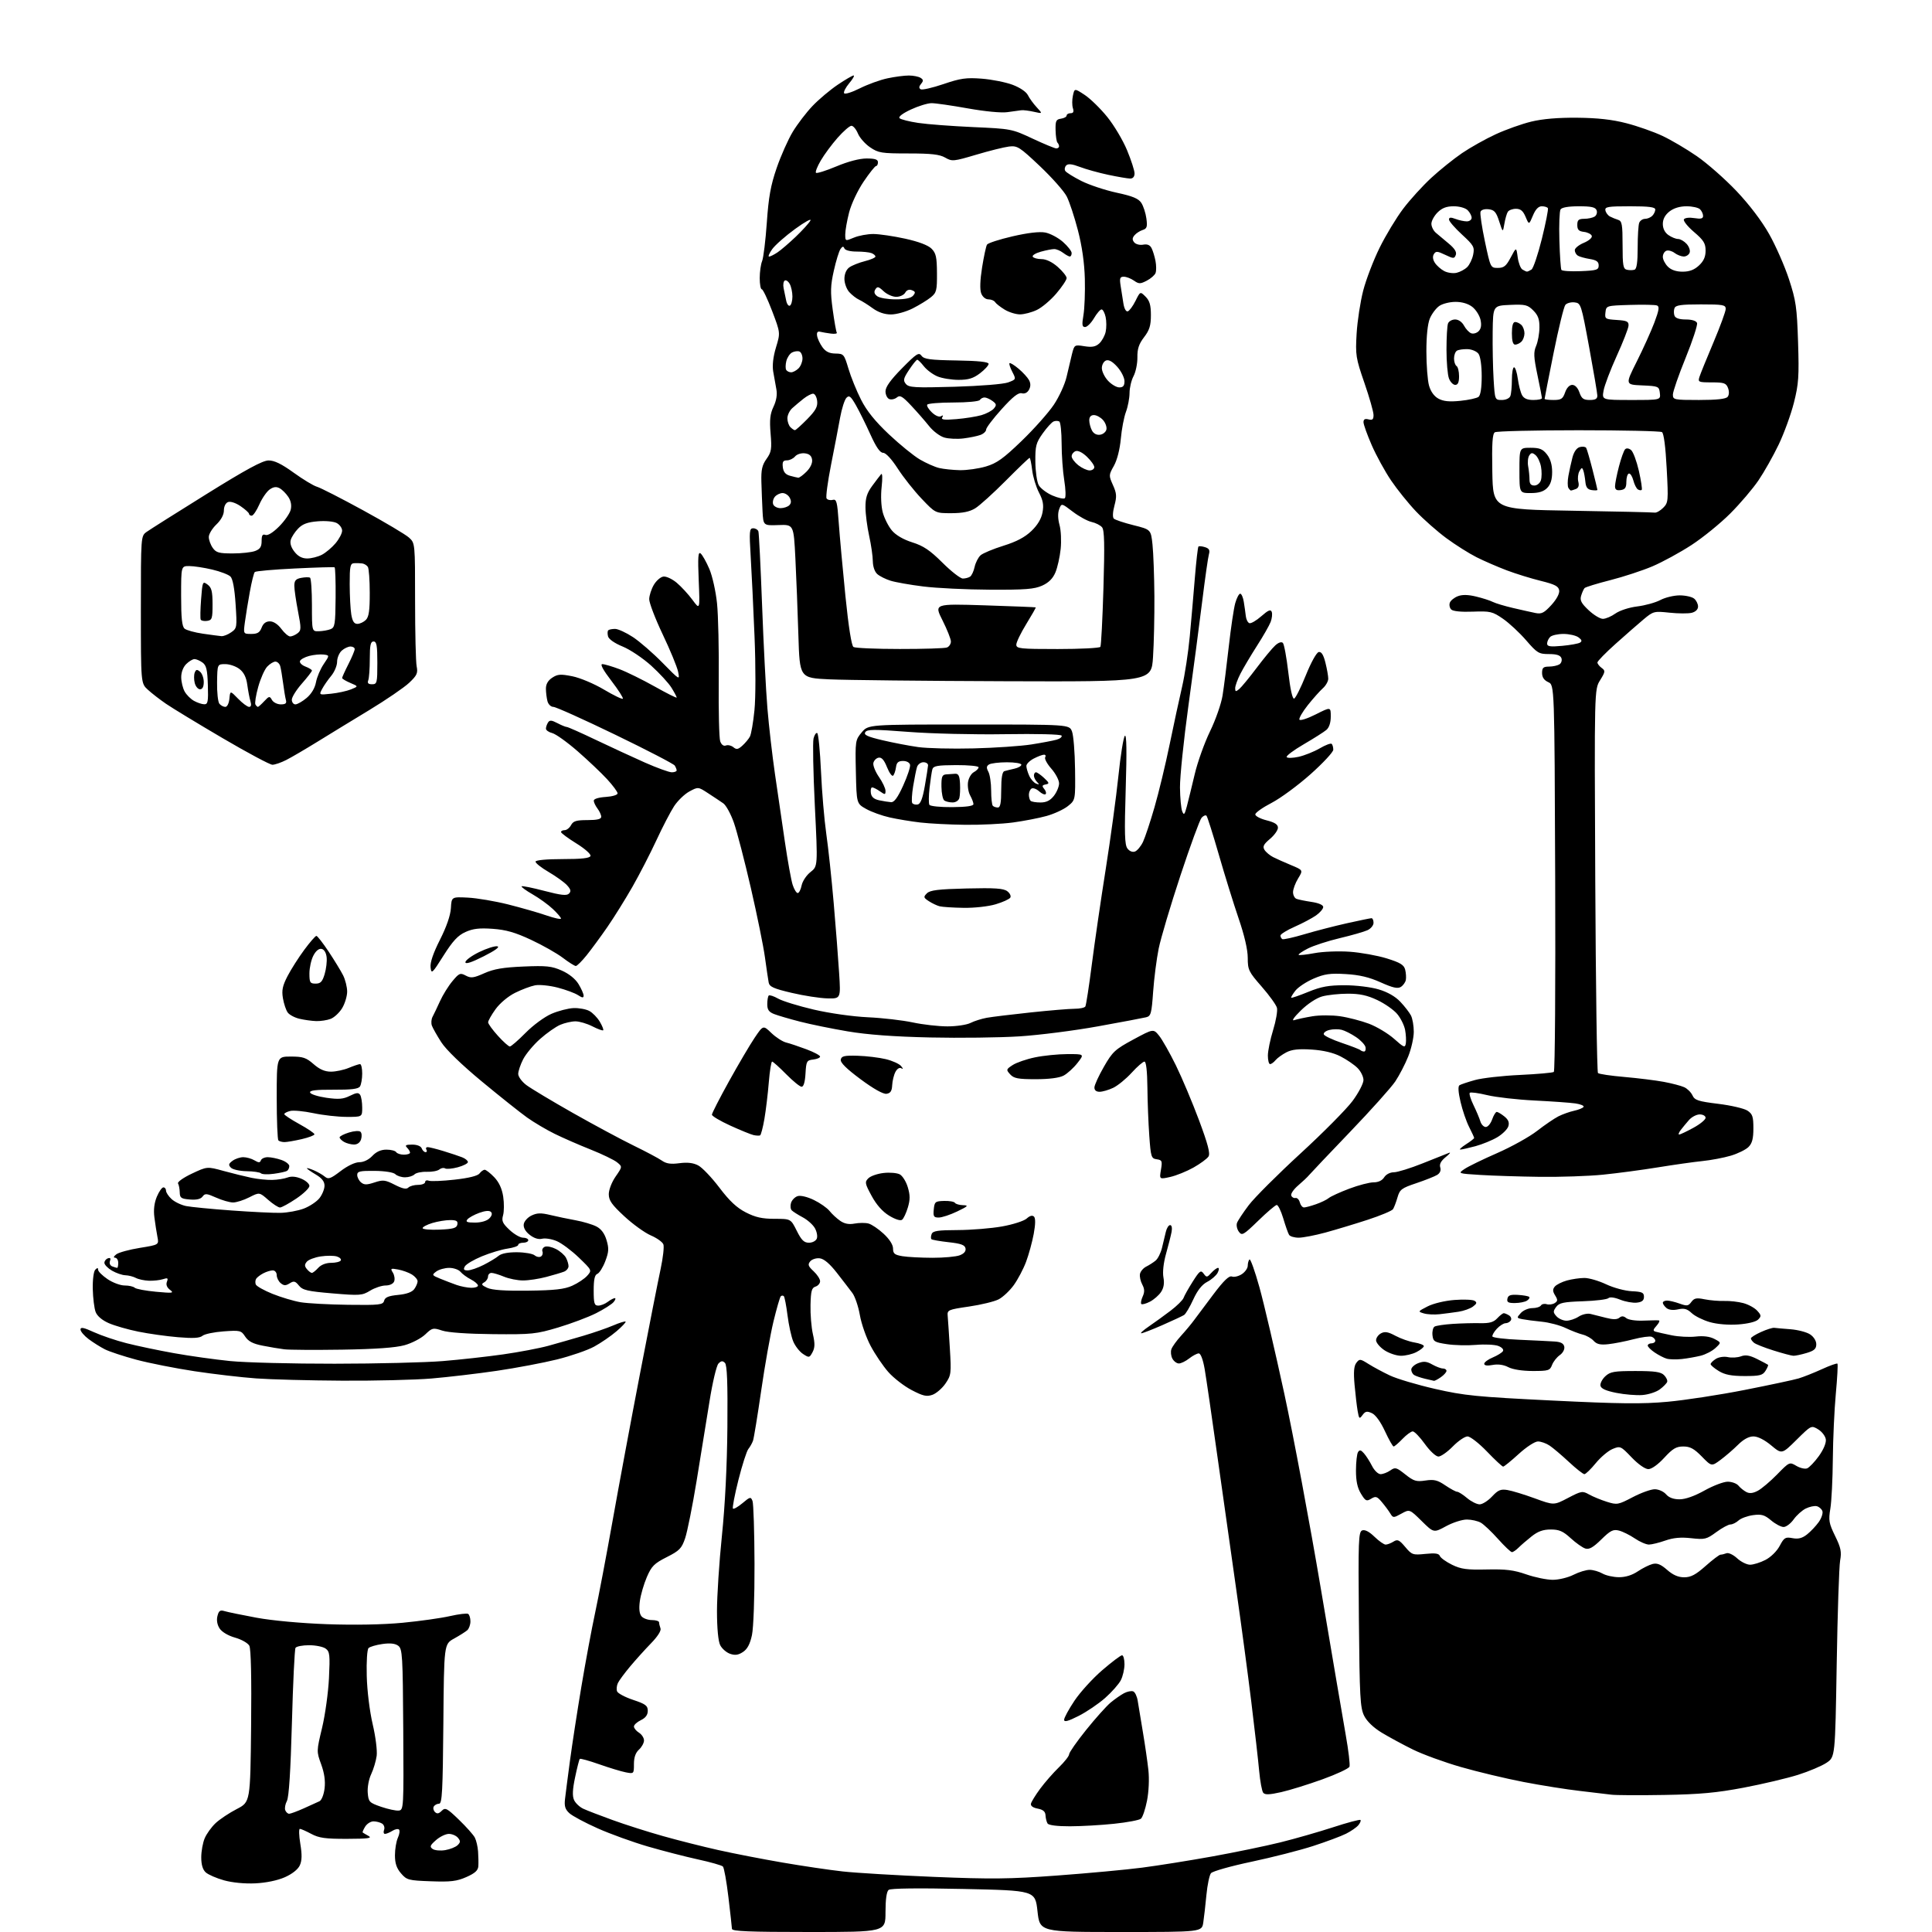 <?xml version="1.0" encoding="UTF-8" standalone="no"?>
<svg 
  version="1.1" 
  xmlns="http://www.w3.org/2000/svg" 
  xmlns:xlink="http://www.w3.org/1999/xlink" 
  xmlns:svg="http://www.w3.org/2000/svg"
  xmlns:rdf="http://www.w3.org/1999/02/22-rdf-syntax-ns#"
  xmlns:cc="http://creativecommons.org/ns#"
  xmlns:dc="http://purl.org/dc/elements/1.1/"
  viewBox="0 0 768 768"
  width="768"
  height="768"
>
<style>svg {background-color: white; }</style>"
<path stroke="none" fill="black" fill-rule="evenodd" d="M321.50,768.00C297.79,768.00 290.99,767.72 290.96,766.75C290.93,766.06 290.31,760.39 289.56,754.16C288.82,747.92 287.83,742.43 287.36,741.96C286.88,741.50 282.43,740.23 277.46,739.15C272.48,738.06 263.51,735.75 257.52,734.01C251.54,732.26 242.56,729.02 237.57,726.79C232.58,724.57 227.53,721.87 226.34,720.78C224.67,719.26 224.27,717.98 224.60,715.16C224.83,713.15 225.71,706.33 226.56,700.00C227.40,693.67 229.45,680.40 231.10,670.50C232.76,660.60 235.22,647.37 236.57,641.11C237.92,634.84 241.04,618.42 243.50,604.61C245.96,590.80 250.87,564.42 254.42,546.00C257.96,527.58 261.65,508.87 262.61,504.43C263.56,499.99 264.06,495.59 263.70,494.65C263.34,493.71 261.09,492.11 258.70,491.09C256.31,490.06 251.58,486.65 248.18,483.50C243.18,478.87 242.00,477.20 242.00,474.70C242.00,472.96 243.19,469.89 244.72,467.69C247.43,463.77 247.43,463.77 245.27,462.02C244.08,461.06 239.37,458.79 234.81,456.97C230.24,455.16 223.80,452.34 220.50,450.72C217.20,449.10 212.27,446.18 209.54,444.24C206.81,442.29 198.71,435.85 191.54,429.91C183.53,423.28 177.31,417.26 175.42,414.31C173.72,411.66 172.04,408.69 171.68,407.71C171.33,406.73 171.44,405.15 171.94,404.21C172.45,403.27 173.77,400.48 174.90,398.00C176.02,395.52 178.25,391.93 179.85,390.02C182.52,386.82 182.95,386.64 185.15,387.81C187.20,388.91 188.24,388.78 192.52,386.87C196.31,385.18 200.03,384.55 208.08,384.21C217.20,383.82 219.30,384.04 223.30,385.81C226.18,387.08 228.72,389.12 229.97,391.18C231.08,393.01 231.99,395.07 232.00,395.77C232.00,396.74 231.47,396.70 229.75,395.57C228.51,394.76 224.88,393.42 221.69,392.59C218.49,391.76 214.44,391.35 212.69,391.68C210.93,392.02 207.36,393.36 204.74,394.67C202.00,396.03 198.71,398.79 196.99,401.17C195.35,403.44 194.02,405.80 194.04,406.40C194.06,407.01 195.81,409.41 197.93,411.75C200.04,414.09 202.18,416.00 202.67,416.00C203.16,416.00 205.99,413.55 208.95,410.55C211.95,407.51 216.49,404.18 219.23,403.00C221.92,401.84 225.87,400.82 227.99,400.73C230.11,400.65 232.93,401.16 234.26,401.87C235.58,402.58 237.46,404.50 238.43,406.15C239.40,407.79 240.01,409.33 239.78,409.55C239.55,409.78 237.61,409.08 235.47,407.98C233.33,406.89 230.31,406.00 228.76,406.00C227.21,406.00 224.49,406.62 222.72,407.37C220.95,408.12 217.34,410.65 214.71,412.99C212.07,415.33 209.04,418.97 207.96,421.08C206.88,423.19 206.00,425.82 206.00,426.91C206.00,428.00 207.46,430.00 209.25,431.34C211.04,432.68 219.37,437.68 227.77,442.44C236.17,447.19 247.02,453.02 251.88,455.39C256.75,457.76 261.79,460.44 263.09,461.35C264.86,462.59 266.63,462.85 270.08,462.39C273.27,461.97 275.59,462.24 277.56,463.28C279.13,464.10 282.91,468.07 285.96,472.09C289.97,477.39 292.87,480.11 296.48,481.95C300.29,483.90 302.96,484.50 307.90,484.50C314.35,484.50 314.35,484.50 316.72,489.25C318.60,493.01 319.61,494.00 321.58,494.00C322.97,494.00 324.34,493.27 324.70,492.34C325.05,491.43 324.70,489.57 323.92,488.20C323.14,486.83 320.97,484.90 319.09,483.90C317.21,482.90 315.26,481.66 314.74,481.14C314.22,480.62 314.09,479.28 314.45,478.15C314.81,477.02 315.99,475.82 317.08,475.48C318.23,475.11 320.92,475.75 323.52,477.01C325.98,478.20 328.78,480.16 329.75,481.37C330.71,482.58 332.61,484.34 333.98,485.29C335.69,486.48 337.46,486.82 339.72,486.39C341.52,486.06 344.00,486.04 345.24,486.37C346.48,486.69 349.19,488.52 351.25,490.43C353.59,492.60 355.00,494.81 355.00,496.32C355.00,498.34 355.62,498.84 358.75,499.36C360.81,499.70 366.18,499.98 370.68,499.99C375.19,500.00 380.06,499.55 381.51,499.00C383.23,498.34 384.03,497.39 383.81,496.25C383.55,494.90 382.03,494.34 377.12,493.80C373.62,493.41 370.53,492.87 370.26,492.59C369.98,492.31 370.02,491.39 370.35,490.54C370.82,489.30 372.85,488.99 380.72,488.97C386.10,488.95 394.03,488.30 398.35,487.53C402.66,486.76 407.06,485.35 408.12,484.39C409.38,483.25 410.39,482.99 411.03,483.63C411.66,484.26 411.63,486.65 410.92,490.50C410.32,493.74 408.95,498.73 407.88,501.59C406.81,504.45 404.61,508.62 402.99,510.86C401.37,513.10 398.66,515.64 396.98,516.51C395.29,517.38 390.00,518.67 385.21,519.37C376.90,520.58 376.51,520.75 376.72,523.07C376.84,524.41 377.23,530.23 377.58,536.00C378.19,545.97 378.10,546.68 375.83,549.99C374.51,551.90 372.18,553.92 370.65,554.46C368.34,555.27 366.91,554.94 362.38,552.57C359.38,551.00 355.21,547.77 353.12,545.40C351.03,543.03 347.88,538.38 346.12,535.07C344.35,531.76 342.41,526.23 341.81,522.77C341.21,519.32 339.87,515.38 338.84,514.00C337.82,512.62 335.04,509.02 332.69,506.00C329.82,502.33 327.56,500.40 325.86,500.20C324.47,500.03 322.76,500.58 322.07,501.41C321.03,502.67 321.26,503.34 323.41,505.33C324.83,506.65 326.00,508.43 326.00,509.30C326.00,510.16 325.18,511.13 324.17,511.45C322.66,511.92 322.32,513.20 322.19,518.76C322.10,522.47 322.53,527.68 323.14,530.34C323.99,534.06 323.95,535.72 322.99,537.52C321.78,539.77 321.63,539.80 319.23,538.23C317.85,537.33 316.10,535.09 315.33,533.25C314.56,531.41 313.54,526.74 313.05,522.87C312.56,519.00 311.90,515.57 311.58,515.25C311.26,514.93 310.72,514.95 310.37,515.30C310.02,515.64 308.72,520.16 307.46,525.34C306.21,530.52 304.01,542.90 302.58,552.84C301.14,562.78 299.68,571.72 299.33,572.71C298.98,573.69 298.15,575.17 297.48,576.00C296.81,576.83 295.03,582.37 293.53,588.32C292.03,594.27 291.06,599.39 291.36,599.69C291.67,600.00 293.37,599.02 295.16,597.52C298.17,594.98 298.45,594.92 299.13,596.65C299.53,597.67 299.89,608.94 299.93,621.70C299.97,634.97 299.53,647.08 298.91,649.99C298.14,653.56 297.08,655.56 295.33,656.70C293.47,657.92 292.18,658.10 290.19,657.40C288.74,656.89 286.98,655.35 286.29,653.98C285.51,652.44 285.02,647.32 285.01,640.49C285.01,634.44 285.89,620.94 286.97,610.49C288.23,598.29 289.01,582.82 289.15,567.23C289.30,549.63 289.03,542.63 288.17,541.77C287.26,540.86 286.66,540.92 285.59,542.04C284.82,542.84 283.23,549.58 282.05,557.00C280.87,564.42 278.56,578.69 276.91,588.69C275.27,598.70 273.21,608.95 272.35,611.48C270.97,615.54 270.11,616.42 265.04,618.98C260.07,621.49 259.01,622.55 257.13,626.91C255.94,629.68 254.69,633.97 254.35,636.46C253.94,639.44 254.16,641.49 254.99,642.49C255.68,643.32 257.54,644.00 259.12,644.00C260.71,644.00 262.00,644.41 262.00,644.92C262.00,645.42 262.25,646.50 262.56,647.31C262.91,648.20 261.43,650.53 258.81,653.22C256.44,655.66 252.70,659.80 250.50,662.43C248.30,665.05 246.10,668.03 245.62,669.04C245.14,670.06 244.99,671.54 245.30,672.34C245.60,673.13 248.47,674.66 251.68,675.73C256.62,677.37 257.50,678.03 257.50,680.07C257.50,681.71 256.62,682.89 254.75,683.79C253.24,684.52 252.00,685.65 252.00,686.31C252.00,686.98 252.90,688.08 254.00,688.77C255.10,689.45 256.00,690.84 256.00,691.85C256.00,692.86 255.10,694.50 254.00,695.50C252.65,696.72 252.00,698.58 252.00,701.23C252.00,705.12 251.97,705.15 248.75,704.53C246.96,704.18 242.22,702.75 238.20,701.33C234.19,699.92 230.71,698.95 230.48,699.19C230.24,699.42 229.40,702.70 228.62,706.46C227.59,711.33 227.47,713.95 228.20,715.54C228.76,716.77 230.41,718.33 231.86,719.00C233.31,719.68 238.55,721.70 243.50,723.49C248.45,725.29 257.45,728.16 263.50,729.86C269.55,731.57 279.45,734.07 285.50,735.42C291.55,736.78 303.02,739.01 311.00,740.38C318.98,741.76 329.77,743.35 335.00,743.93C340.23,744.51 356.53,745.48 371.24,746.09C394.02,747.03 401.28,746.95 420.24,745.55C432.48,744.65 447.68,743.24 454.00,742.42C460.32,741.60 472.93,739.59 482.00,737.95C491.07,736.31 503.23,733.79 509.00,732.36C514.77,730.93 524.18,728.23 529.91,726.37C535.63,724.50 540.53,723.20 540.80,723.47C541.07,723.73 540.69,724.67 539.96,725.55C539.23,726.43 537.03,727.95 535.07,728.93C533.11,729.92 527.23,732.11 522.00,733.81C516.77,735.51 505.75,738.32 497.50,740.07C489.25,741.81 481.99,743.86 481.38,744.63C480.76,745.40 479.95,749.29 479.57,753.27C479.19,757.25 478.63,762.19 478.32,764.25C477.74,768.00 477.74,768.00 445.54,768.00C413.33,768.00 413.33,768.00 412.42,759.75C411.50,751.50 411.50,751.50 383.00,750.89C364.87,750.50 354.05,750.63 353.25,751.26C352.44,751.90 352.00,755.01 352.00,760.12C352.00,768.00 352.00,768.00 321.50,768.00zM101.50,748.66C97.27,748.86 92.34,748.38 89.04,747.46C86.04,746.62 82.78,745.20 81.79,744.31C80.59,743.22 80.00,741.25 80.00,738.31C80.00,735.91 80.62,732.49 81.38,730.72C82.13,728.95 84.09,726.24 85.72,724.71C87.36,723.18 91.12,720.67 94.10,719.13C99.50,716.34 99.50,716.34 99.82,686.23C100.02,666.90 99.77,655.44 99.11,654.20C98.54,653.15 96.00,651.70 93.46,650.99C90.72,650.22 88.23,648.75 87.31,647.36C86.34,645.88 86.02,644.05 86.44,642.40C86.97,640.27 87.50,639.91 89.30,640.46C90.51,640.82 96.22,642.00 102.00,643.07C108.18,644.21 119.70,645.27 130.00,645.64C140.95,646.03 152.18,645.82 160.00,645.08C166.88,644.42 175.35,643.23 178.84,642.43C182.32,641.64 185.58,641.24 186.09,641.55C186.59,641.86 187.00,643.20 187.00,644.52C187.00,645.84 186.44,647.42 185.75,648.04C185.06,648.65 182.70,650.14 180.50,651.36C176.50,653.56 176.50,653.56 176.24,685.28C176.01,711.96 175.75,717.00 174.54,717.00C173.76,717.00 172.82,717.49 172.45,718.09C172.08,718.69 172.28,719.68 172.89,720.29C173.72,721.12 174.43,721.00 175.58,719.84C177.01,718.42 177.64,718.74 182.45,723.39C185.36,726.20 188.21,729.40 188.77,730.50C189.33,731.60 189.91,734.08 190.04,736.00C190.18,737.92 190.23,740.54 190.15,741.81C190.04,743.53 188.83,744.63 185.40,746.15C181.57,747.84 179.18,748.13 171.31,747.84C162.35,747.52 161.69,747.34 159.41,744.69C157.65,742.65 157.00,740.70 157.00,737.49C157.00,735.07 157.52,731.95 158.16,730.54C158.80,729.14 159.01,727.67 158.62,727.28C158.23,726.89 157.04,727.12 155.97,727.79C154.90,728.45 153.59,729.00 153.04,729.00C152.50,729.00 152.34,728.28 152.68,727.40C153.01,726.52 152.66,725.40 151.90,724.91C151.13,724.43 149.60,724.02 148.49,724.02C147.39,724.01 145.89,724.94 145.17,726.10C144.45,727.25 144.01,728.31 144.18,728.45C144.36,728.59 145.40,729.21 146.50,729.82C148.08,730.70 146.27,730.95 137.99,730.97C129.34,730.99 126.81,730.64 123.74,729.00C121.69,727.90 119.64,727.00 119.20,727.00C118.76,727.00 118.84,729.68 119.38,732.95C120.10,737.28 120.04,739.62 119.18,741.51C118.45,743.11 116.16,744.93 113.24,746.22C110.33,747.51 105.80,748.45 101.50,748.66zM177.00,735.45C178.93,735.12 181.14,734.23 181.91,733.48C183.07,732.35 183.10,731.82 182.04,730.55C181.33,729.70 179.71,729.00 178.43,729.00C177.16,729.00 174.85,730.12 173.31,731.48C170.92,733.59 170.73,734.12 172.00,735.00C172.82,735.57 175.07,735.78 177.00,735.45zM425.31,725.98C420.26,725.99 416.85,725.56 416.42,724.86C416.03,724.24 415.67,722.78 415.61,721.62C415.53,720.11 414.65,719.36 412.50,718.95C410.61,718.60 409.62,717.87 409.82,716.98C410.00,716.21 411.65,713.53 413.49,711.04C415.34,708.54 418.68,704.72 420.92,702.55C423.17,700.37 425.00,698.03 425.00,697.34C425.00,696.65 428.04,692.30 431.75,687.68C435.46,683.06 439.85,678.16 441.50,676.79C443.15,675.42 445.55,673.75 446.83,673.07C448.11,672.40 449.74,672.07 450.46,672.35C451.18,672.62 451.99,674.34 452.27,676.17C452.55,678.00 453.47,683.55 454.31,688.50C455.15,693.45 456.13,700.24 456.50,703.60C456.89,707.18 456.66,712.22 455.95,715.83C455.29,719.20 454.20,722.42 453.53,722.97C452.86,723.53 448.08,724.43 442.91,724.97C437.73,725.52 429.81,725.97 425.31,725.98zM114.94,721.00C115.49,721.00 118.10,720.04 120.72,718.87C123.35,717.70 126.17,716.42 127.00,716.02C127.85,715.61 128.73,713.39 129.03,710.90C129.38,707.94 128.94,704.81 127.67,701.34C125.80,696.21 125.81,696.12 128.03,686.84C129.26,681.70 130.49,672.81 130.77,667.09C131.22,657.81 131.08,656.53 129.45,655.34C128.44,654.60 125.48,654.00 122.87,654.00C120.26,654.00 117.83,654.47 117.47,655.05C117.11,655.62 116.47,669.05 116.04,684.88C115.52,703.97 114.85,714.42 114.05,715.91C113.39,717.15 113.09,718.80 113.39,719.58C113.69,720.36 114.39,721.00 114.94,721.00zM158.50,719.73C160.46,719.50 160.50,718.83 160.30,687.52C160.12,658.03 159.96,655.44 158.30,654.21C157.07,653.30 155.08,653.08 152.00,653.52C149.53,653.87 147.05,654.60 146.51,655.13C145.94,655.67 145.63,660.46 145.79,666.29C145.94,672.16 146.95,680.27 148.14,685.38C149.31,690.34 150.01,695.91 149.73,697.99C149.45,700.04 148.47,703.31 147.55,705.26C146.60,707.26 146.01,710.48 146.18,712.65C146.48,716.29 146.77,716.59 151.50,718.23C154.25,719.17 157.40,719.85 158.50,719.73zM509.29,712.40C504.63,713.45 502.85,713.52 502.15,712.65C501.64,712.02 500.92,708.12 500.54,704.00C500.17,699.88 498.76,687.50 497.41,676.50C496.06,665.50 493.41,645.70 491.52,632.50C489.63,619.30 486.25,595.45 484.02,579.50C481.79,563.55 479.47,547.69 478.88,544.25C478.22,540.46 477.30,538.00 476.53,538.00C475.84,538.00 474.13,538.90 472.73,540.00C471.33,541.10 469.48,542.00 468.63,542.00C467.77,542.00 466.61,541.13 466.04,540.07C465.47,539.01 465.29,537.32 465.65,536.32C466.00,535.32 467.72,532.92 469.48,531.00C471.23,529.08 473.53,526.32 474.58,524.89C475.64,523.45 479.12,518.80 482.32,514.55C486.48,509.03 488.58,507.01 489.71,507.44C490.57,507.77 492.34,507.35 493.64,506.50C494.94,505.65 496.00,504.14 496.00,503.14C496.00,502.15 496.31,501.02 496.69,500.65C497.06,500.27 498.85,505.26 500.65,511.73C502.45,518.20 506.90,537.23 510.53,554.00C514.16,570.77 520.69,605.65 525.05,631.50C529.41,657.35 533.87,683.55 534.96,689.73C536.06,695.91 536.72,701.56 536.44,702.28C536.17,703.01 531.34,705.27 525.72,707.30C520.10,709.33 512.71,711.63 509.29,712.40zM661.50,713.52C651.60,713.69 642.15,713.64 640.50,713.41C638.85,713.19 633.23,712.52 628.00,711.92C622.77,711.33 612.70,709.73 605.61,708.36C598.52,706.99 587.34,704.32 580.77,702.43C574.19,700.54 565.59,697.41 561.66,695.47C557.72,693.53 552.15,690.51 549.27,688.77C545.99,686.78 543.38,684.28 542.27,682.05C540.70,678.90 540.46,674.58 540.18,643.75C539.89,612.31 540.02,608.93 541.50,608.36C542.55,607.96 544.28,608.84 546.36,610.87C548.14,612.59 550.14,614.00 550.81,614.00C551.48,614.00 552.88,613.47 553.92,612.82C555.55,611.80 556.21,612.10 558.60,614.94C561.24,618.08 561.64,618.21 566.61,617.70C570.51,617.30 571.98,617.51 572.37,618.53C572.66,619.29 574.84,620.85 577.20,622.01C580.78,623.76 583.09,624.07 591.00,623.89C598.56,623.72 601.77,624.11 606.72,625.84C610.14,627.03 614.88,628.00 617.26,628.00C619.63,628.00 623.34,627.10 625.50,626.00C627.66,624.90 630.57,624.02 631.96,624.04C633.36,624.05 635.62,624.71 637.00,625.50C638.38,626.29 641.31,626.95 643.52,626.96C646.12,626.99 648.77,626.17 651.02,624.66C652.93,623.38 655.59,622.05 656.92,621.71C658.73,621.25 660.20,621.85 662.71,624.05C665.03,626.09 667.13,627.00 669.50,627.00C672.15,627.00 674.09,625.97 678.00,622.50C680.79,620.02 683.46,618.00 683.95,618.00C684.44,618.00 685.50,617.75 686.30,617.44C687.11,617.13 689.01,618.03 690.53,619.44C692.05,620.85 694.37,622.00 695.69,622.00C697.00,622.00 699.75,621.14 701.79,620.09C703.93,618.99 706.33,616.63 707.45,614.52C709.21,611.20 709.70,610.91 712.54,611.44C714.85,611.87 716.39,611.48 718.31,609.97C719.75,608.84 721.84,606.62 722.97,605.05C724.09,603.47 724.74,601.49 724.42,600.65C724.09,599.80 723.08,598.94 722.16,598.73C721.25,598.52 719.30,598.94 717.83,599.66C716.36,600.38 714.19,602.33 713.01,603.98C711.83,605.64 710.03,607.00 709.01,607.00C707.99,607.00 705.75,605.82 704.03,604.37C701.44,602.19 700.23,601.84 696.88,602.29C694.66,602.59 692.06,603.54 691.09,604.42C690.13,605.29 688.68,606.00 687.87,606.00C687.06,606.00 684.52,607.37 682.24,609.05C678.38,611.89 677.68,612.06 672.29,611.46C668.17,611.00 665.20,611.27 662.00,612.39C659.52,613.26 656.59,613.98 655.48,613.99C654.37,613.99 651.84,612.90 649.86,611.55C647.88,610.20 645.04,608.80 643.55,608.42C641.26,607.85 640.16,608.40 636.53,611.97C633.29,615.15 631.71,616.04 630.19,615.56C629.07,615.21 626.46,613.36 624.38,611.46C621.34,608.67 619.80,608.00 616.44,608.00C613.40,608.00 611.34,608.74 608.82,610.75C606.91,612.26 604.57,614.29 603.61,615.25C602.64,616.21 601.48,617.00 601.02,617.00C600.56,617.00 598.07,614.64 595.48,611.75C592.90,608.86 589.82,605.95 588.64,605.29C587.46,604.62 584.99,604.05 583.14,604.04C581.28,604.02 577.56,605.21 574.85,606.68C569.93,609.36 569.93,609.36 565.13,604.63C560.33,599.90 560.33,599.90 557.07,601.70C553.91,603.44 553.77,603.44 552.65,601.61C552.02,600.56 550.52,598.54 549.31,597.11C547.40,594.82 546.87,594.66 545.06,595.76C543.20,596.90 542.78,596.69 541.00,593.76C539.59,591.45 539.01,588.74 539.02,584.50C539.03,581.20 539.39,577.93 539.84,577.23C540.46,576.24 541.00,576.35 542.20,577.73C543.06,578.70 544.50,580.96 545.41,582.75C546.32,584.55 547.83,586.00 548.80,586.00C549.77,586.00 551.51,585.33 552.67,584.52C554.61,583.16 555.09,583.29 558.62,586.10C561.98,588.77 563.00,589.08 566.63,588.53C570.06,588.02 571.43,588.35 574.53,590.46C576.59,591.85 578.71,593.00 579.25,593.00C579.78,593.00 581.55,594.12 583.18,595.50C584.82,596.88 587.06,598.00 588.18,598.00C589.29,598.00 591.50,596.60 593.10,594.89C595.52,592.30 596.55,591.87 599.25,592.31C601.04,592.60 605.92,594.09 610.10,595.62C617.70,598.40 617.70,598.40 623.31,595.46C628.64,592.67 629.07,592.60 631.71,594.09C633.25,594.95 636.41,596.25 638.74,596.98C642.80,598.26 643.24,598.18 649.01,595.16C652.32,593.42 656.27,592.00 657.79,592.00C659.32,592.00 661.32,592.90 662.27,594.00C663.40,595.32 665.22,596.00 667.64,596.00C669.97,596.00 673.59,594.72 677.57,592.50C681.01,590.58 685.16,589.00 686.79,589.00C688.42,589.00 690.34,589.70 691.05,590.55C691.75,591.41 693.16,592.55 694.16,593.08C695.44,593.77 696.80,593.63 698.74,592.61C700.26,591.81 703.71,588.89 706.42,586.12C711.30,581.13 711.36,581.10 714.06,582.69C715.55,583.58 717.48,584.03 718.35,583.70C719.21,583.36 721.31,581.18 723.01,578.83C724.85,576.28 725.97,573.63 725.80,572.21C725.63,570.92 724.27,569.11 722.76,568.20C720.02,566.55 720.02,566.55 714.17,572.33C708.33,578.11 708.33,578.11 704.07,574.56C701.42,572.35 698.75,571.00 697.02,571.00C695.19,571.00 693.07,572.15 690.86,574.35C689.01,576.19 685.89,578.88 683.93,580.33C680.37,582.96 680.37,582.96 676.48,578.98C673.43,575.86 671.85,575.00 669.14,575.00C666.32,575.00 664.92,575.83 661.55,579.50C659.08,582.19 656.54,584.00 655.24,584.00C653.96,584.00 651.24,582.09 648.61,579.35C644.27,574.81 644.07,574.73 641.03,575.99C639.31,576.70 636.29,579.24 634.33,581.64C632.37,584.04 630.34,586.00 629.82,586.00C629.30,586.00 626.54,583.83 623.69,581.17C620.84,578.51 617.39,575.59 616.03,574.67C614.67,573.75 612.57,573.00 611.36,573.00C610.12,573.00 606.78,575.18 603.69,578.00C600.68,580.75 597.91,583.00 597.53,583.00C597.15,583.00 594.25,580.30 591.08,577.00C587.89,573.68 584.44,571.00 583.36,571.00C582.29,571.00 579.65,572.80 577.50,575.00C575.35,577.20 572.78,579.00 571.80,579.00C570.78,579.00 568.43,576.82 566.40,574.00C564.43,571.25 562.26,569.00 561.59,569.00C560.92,569.00 559.08,570.35 557.50,572.00C555.92,573.65 554.34,575.00 553.99,575.00C553.64,575.00 552.09,572.26 550.54,568.92C548.82,565.19 546.81,562.42 545.35,561.75C543.39,560.86 542.73,560.99 541.63,562.50C540.39,564.18 540.24,564.06 539.69,560.92C539.36,559.04 538.81,554.35 538.46,550.50C538.01,545.41 538.20,543.02 539.17,541.75C540.43,540.10 540.69,540.12 544.00,542.20C545.92,543.41 549.75,545.47 552.50,546.77C555.25,548.08 563.35,550.49 570.50,552.12C582.15,554.78 586.97,555.26 616.95,556.73C643.99,558.05 652.80,558.15 662.95,557.22C669.85,556.59 683.60,554.48 693.50,552.53C703.40,550.58 713.08,548.52 715.00,547.94C716.92,547.36 721.08,545.71 724.24,544.27C727.39,542.82 730.17,541.84 730.41,542.07C730.64,542.31 730.36,547.68 729.77,554.00C729.18,560.33 728.65,572.02 728.58,580.00C728.51,587.98 728.07,596.85 727.59,599.71C726.82,604.36 727.03,605.54 729.48,610.56C731.78,615.24 732.11,616.88 731.48,620.34C731.07,622.63 730.45,641.13 730.12,661.46C729.50,698.42 729.50,698.42 726.09,700.72C724.22,701.98 719.12,704.14 714.76,705.52C710.40,706.89 700.69,709.19 693.17,710.62C682.35,712.67 675.75,713.28 661.50,713.52zM428.75,682.12C424.54,684.25 423.00,684.65 423.00,683.63C423.00,682.86 424.85,679.45 427.12,676.06C429.39,672.66 434.35,667.21 438.15,663.94C441.94,660.67 445.49,658.00 446.03,658.00C446.56,658.00 447.00,659.60 447.00,661.55C447.00,663.50 446.34,666.38 445.53,667.94C444.73,669.49 441.91,672.67 439.28,674.99C436.65,677.31 431.91,680.52 428.75,682.12zM652.86,554.55C650.46,554.73 645.81,554.35 642.51,553.69C638.35,552.86 636.43,551.99 636.21,550.84C636.03,549.93 636.90,548.24 638.13,547.09C640.09,545.27 641.62,545.00 650.12,545.00C657.75,545.00 660.21,545.35 661.47,546.62C662.36,547.50 662.93,548.72 662.73,549.31C662.53,549.90 661.22,551.24 659.80,552.30C658.39,553.36 655.26,554.37 652.86,554.55zM136.00,548.84C123.07,548.77 107.69,548.37 101.82,547.94C95.94,547.52 84.92,546.23 77.32,545.08C69.72,543.93 59.33,541.87 54.22,540.51C49.12,539.14 43.50,537.29 41.72,536.39C39.95,535.50 37.04,533.67 35.25,532.33C33.46,530.99 32.00,529.27 32.00,528.50C32.00,527.44 33.28,527.70 37.34,529.56C40.28,530.90 46.10,532.88 50.28,533.94C54.47,535.01 62.98,536.80 69.19,537.91C75.41,539.03 85.45,540.43 91.50,541.04C97.55,541.64 116.22,542.12 133.00,542.10C149.78,542.09 169.12,541.61 176.00,541.05C182.88,540.49 193.68,539.29 200.00,538.39C206.32,537.49 214.43,535.95 218.00,534.97C221.57,533.98 227.83,532.19 231.90,530.99C235.98,529.78 241.33,527.93 243.80,526.87C246.26,525.82 248.47,525.13 248.69,525.36C248.91,525.58 247.28,527.32 245.06,529.21C242.85,531.11 238.85,533.85 236.19,535.30C233.54,536.75 226.89,539.04 221.43,540.40C215.97,541.75 205.20,543.79 197.50,544.92C189.80,546.05 178.10,547.42 171.50,547.98C164.90,548.53 148.93,548.92 136.00,548.84zM570.03,548.90C569.74,548.84 568.11,548.46 566.41,548.06C564.71,547.65 562.80,547.00 562.16,546.60C561.52,546.21 561.00,545.22 561.00,544.42C561.00,543.61 562.24,542.47 563.75,541.88C565.91,541.04 567.11,541.15 569.33,542.40C570.89,543.28 572.80,544.00 573.58,544.00C574.36,544.00 575.00,544.42 575.00,544.94C575.00,545.46 574.00,546.59 572.78,547.44C571.56,548.30 570.32,548.95 570.03,548.90zM693.51,547.00C688.29,546.99 685.67,546.49 683.25,545.01C681.46,543.92 680.00,542.68 680.00,542.26C680.00,541.83 680.94,540.90 682.08,540.18C683.27,539.44 685.35,539.14 686.89,539.48C688.39,539.81 690.72,539.66 692.06,539.16C693.88,538.48 695.52,538.75 698.50,540.24C700.70,541.35 702.64,542.37 702.82,542.53C702.99,542.68 702.55,543.75 701.83,544.90C700.70,546.71 699.55,547.00 693.51,547.00zM609.27,544.99C605.19,544.99 601.35,544.39 599.60,543.48C597.74,542.50 595.51,542.19 593.35,542.59C591.20,543.00 590.00,542.83 590.00,542.12C590.00,541.52 591.52,540.39 593.38,539.62C595.24,538.84 597.06,537.71 597.44,537.10C597.83,536.46 597.05,535.59 595.59,535.03C594.19,534.50 590.23,534.31 586.78,534.61C583.32,534.91 578.07,534.78 575.11,534.32C570.22,533.58 569.70,533.25 569.43,530.77C569.27,529.26 569.64,527.72 570.25,527.35C570.85,526.97 574.09,526.49 577.43,526.27C580.77,526.05 585.70,525.92 588.39,525.98C592.11,526.06 593.73,525.60 595.18,524.04C596.22,522.92 597.40,522.01 597.79,522.02C598.18,522.02 599.12,522.42 599.88,522.90C600.64,523.38 600.95,524.28 600.57,524.89C600.19,525.50 599.25,526.00 598.48,526.00C597.71,526.00 596.15,526.99 595.02,528.20C593.89,529.42 593.10,530.80 593.26,531.27C593.42,531.75 598.26,532.34 604.02,532.58C609.79,532.83 616.07,533.14 617.98,533.27C620.46,533.43 621.57,534.03 621.83,535.34C622.03,536.40 621.26,537.83 620.03,538.69C618.84,539.52 617.46,541.28 616.96,542.60C616.12,544.81 615.51,545.00 609.27,544.99zM668.50,540.24C666.30,540.47 663.60,540.41 662.50,540.08C661.40,539.76 659.26,538.66 657.75,537.63C656.24,536.61 655.00,535.37 655.00,534.88C655.00,534.40 655.67,534.00 656.50,534.00C657.33,534.00 658.00,533.54 658.00,532.97C658.00,532.40 657.36,531.69 656.58,531.39C655.80,531.09 652.54,531.53 649.33,532.37C646.12,533.21 641.62,534.09 639.31,534.34C636.14,534.68 634.73,534.35 633.49,532.99C632.59,531.99 630.65,530.89 629.18,530.53C627.70,530.17 624.64,528.99 622.37,527.91C620.09,526.82 615.82,525.69 612.87,525.40C609.91,525.11 606.44,524.65 605.14,524.39C602.86,523.92 602.84,523.83 604.54,521.95C605.51,520.88 607.56,520.00 609.10,520.00C610.63,520.00 612.17,519.53 612.53,518.96C612.88,518.39 613.92,518.15 614.83,518.44C615.75,518.72 617.17,518.53 618.00,518.01C619.26,517.21 619.29,516.73 618.19,514.95C617.19,513.34 617.16,512.51 618.05,511.44C618.69,510.67 620.86,509.58 622.86,509.02C624.86,508.47 627.99,508.01 629.81,508.01C631.63,508.00 635.53,509.14 638.47,510.53C641.42,511.93 645.97,513.15 648.66,513.28C652.76,513.47 653.50,513.81 653.50,515.50C653.50,516.95 652.73,517.59 650.67,517.82C649.11,518.00 646.13,517.47 644.05,516.64C641.77,515.72 639.91,515.49 639.36,516.04C638.86,516.54 634.30,517.10 629.23,517.27C621.46,517.53 619.80,517.89 618.59,519.54C617.33,521.26 617.35,521.72 618.73,523.25C619.60,524.21 621.38,525.00 622.69,525.00C624.00,525.00 626.18,524.27 627.54,523.38C628.92,522.48 630.99,522.01 632.25,522.31C633.49,522.61 636.28,523.32 638.47,523.87C641.22,524.58 642.82,524.56 643.72,523.82C644.63,523.06 645.42,523.10 646.47,523.97C647.30,524.66 650.21,525.09 653.22,524.97C656.12,524.85 658.91,524.81 659.40,524.88C659.90,524.94 659.50,525.89 658.52,526.98C657.09,528.56 657.01,529.04 658.11,529.36C658.88,529.59 661.75,530.23 664.50,530.80C667.25,531.37 671.57,531.59 674.10,531.30C677.11,530.96 679.65,531.28 681.47,532.23C684.25,533.69 684.25,533.69 681.92,535.86C680.64,537.06 677.99,538.43 676.04,538.92C674.09,539.40 670.70,540.00 668.50,540.24zM556.80,538.94C554.98,538.90 552.04,537.89 550.26,536.69C548.48,535.48 547.02,533.73 547.01,532.79C547.01,531.84 547.89,530.60 548.97,530.02C550.49,529.20 551.80,529.43 554.72,531.00C556.80,532.12 560.19,533.31 562.25,533.65C564.31,533.98 566.00,534.64 566.00,535.10C566.00,535.57 564.67,536.64 563.05,537.47C561.43,538.31 558.61,538.97 556.80,538.94zM712.88,538.94C712.12,538.91 708.58,537.97 705.00,536.84C701.42,535.72 697.94,534.34 697.25,533.78C696.56,533.21 696.00,532.43 696.00,532.03C696.00,531.63 697.81,530.49 700.03,529.49C702.25,528.49 704.61,527.74 705.28,527.83C705.95,527.92 708.88,528.18 711.78,528.40C714.68,528.63 718.17,529.54 719.53,530.43C720.98,531.38 722.00,533.00 722.00,534.36C722.00,536.19 721.18,536.93 718.13,537.84C716.01,538.48 713.65,538.97 712.88,538.94zM136.00,536.51C125.28,536.67 114.92,536.61 113.00,536.37C111.08,536.13 107.17,535.48 104.33,534.91C100.55,534.17 98.71,533.20 97.47,531.32C95.87,528.87 95.45,528.77 88.91,529.24C85.12,529.51 81.34,530.30 80.51,530.99C79.39,531.92 76.78,532.07 70.74,531.56C66.21,531.18 59.12,530.19 55.00,529.35C50.88,528.52 45.59,527.00 43.25,525.98C40.57,524.80 38.63,523.15 38.01,521.52C37.47,520.09 36.96,515.99 36.88,512.39C36.80,508.68 37.23,505.37 37.87,504.73C38.71,503.89 39.00,503.90 39.00,504.76C39.00,505.40 40.68,507.07 42.73,508.46C44.78,509.86 47.84,511.00 49.53,511.00C51.22,511.00 53.03,511.40 53.55,511.90C54.07,512.39 57.88,513.11 62.00,513.49C68.68,514.11 69.29,514.03 67.59,512.74C66.34,511.79 65.91,510.68 66.35,509.52C66.92,508.05 66.66,507.88 64.76,508.50C63.52,508.90 61.00,509.18 59.17,509.11C57.35,509.04 55.01,508.54 53.99,507.99C52.97,507.45 51.09,506.97 49.82,506.93C48.54,506.89 46.15,506.06 44.50,505.10C42.85,504.13 41.50,502.74 41.50,502.00C41.50,501.27 42.13,500.46 42.91,500.20C43.86,499.88 44.12,500.24 43.72,501.28C43.38,502.18 43.76,503.08 44.64,503.42C45.48,503.74 46.35,504.00 46.58,504.00C46.81,504.00 47.00,503.10 47.00,502.00C47.00,500.90 46.44,499.99 45.75,499.97C44.99,499.95 45.19,499.42 46.25,498.60C47.22,497.87 51.43,496.72 55.60,496.05C63.20,494.82 63.20,494.82 62.58,491.66C62.24,489.92 61.70,486.46 61.38,483.97C60.98,480.95 61.31,478.21 62.34,475.72C63.20,473.67 64.37,472.00 64.95,472.00C65.53,472.00 66.00,472.60 66.00,473.33C66.00,474.05 67.01,475.57 68.25,476.69C69.49,477.81 72.08,479.04 74.00,479.43C75.92,479.81 84.03,480.60 92.00,481.18C99.97,481.76 108.75,482.19 111.50,482.13C114.25,482.07 118.41,481.31 120.74,480.44C123.07,479.56 125.88,477.69 126.99,476.29C128.10,474.88 129.00,472.65 129.00,471.33C129.00,469.65 127.95,468.32 125.50,466.87C123.58,465.73 122.00,464.63 122.00,464.42C122.00,464.21 123.24,464.57 124.75,465.21C126.26,465.86 128.23,466.99 129.12,467.73C130.52,468.89 131.38,468.59 135.38,465.54C138.15,463.42 141.15,462.00 142.83,462.00C144.55,462.00 146.57,461.02 148.00,459.50C149.58,457.82 151.42,457.00 153.62,457.00C155.41,457.00 157.16,457.45 157.50,458.00C157.84,458.55 159.22,459.00 160.56,459.00C161.90,459.00 163.00,458.64 163.00,458.20C163.00,457.76 162.46,456.86 161.80,456.20C160.87,455.27 161.32,455.00 163.83,455.00C165.78,455.00 167.29,455.59 167.64,456.50C167.95,457.32 168.64,458.00 169.17,458.00C169.69,458.00 169.84,457.55 169.50,457.00C169.16,456.45 169.39,456.00 170.00,456.00C170.62,456.00 173.46,456.71 176.31,457.58C179.17,458.45 182.51,459.57 183.75,460.06C184.99,460.55 186.00,461.40 186.00,461.94C186.00,462.48 184.19,463.41 181.98,464.01C179.76,464.60 177.49,464.81 176.93,464.46C176.37,464.11 175.34,464.31 174.63,464.89C173.93,465.47 171.68,465.89 169.64,465.81C167.60,465.74 165.40,466.20 164.76,466.84C164.12,467.48 162.43,468.00 161.00,468.00C159.57,468.00 157.84,467.44 157.16,466.76C156.43,466.03 153.07,465.49 148.96,465.44C143.06,465.38 142.00,465.63 142.00,467.06C142.00,467.99 142.69,469.33 143.53,470.03C144.77,471.05 145.80,471.05 148.87,470.04C152.26,468.92 153.12,469.02 156.95,470.98C160.02,472.54 161.54,472.86 162.32,472.08C162.91,471.49 164.66,471.00 166.20,471.00C167.74,471.00 169.00,470.50 169.00,469.89C169.00,469.28 169.66,469.04 170.47,469.35C171.28,469.66 175.90,469.47 180.72,468.93C186.34,468.31 189.90,467.42 190.61,466.48C191.22,465.66 192.15,465.00 192.67,465.00C193.20,465.00 194.90,466.33 196.47,467.96C198.37,469.95 199.54,472.49 200.03,475.67C200.42,478.27 200.40,481.61 199.98,483.08C199.33,485.33 199.74,486.26 202.52,488.88C204.34,490.60 206.77,492.00 207.91,492.00C209.06,492.00 210.00,492.45 210.00,493.00C210.00,493.55 209.10,494.00 208.00,494.00C206.90,494.00 206.00,494.39 206.00,494.86C206.00,495.34 204.09,496.00 201.75,496.34C199.41,496.68 194.84,498.05 191.59,499.39C188.34,500.73 185.28,502.54 184.79,503.41C184.11,504.63 184.37,505.00 185.92,505.00C187.03,505.00 189.86,504.03 192.22,502.83C194.57,501.64 197.28,500.01 198.22,499.20C199.31,498.28 202.01,497.76 205.52,497.79C208.59,497.81 211.73,498.36 212.51,499.00C213.28,499.65 214.41,499.86 215.02,499.48C215.64,499.11 215.91,498.21 215.63,497.48C215.35,496.76 215.80,495.91 216.63,495.59C217.45,495.27 219.43,495.69 221.03,496.52C222.63,497.34 224.40,498.89 224.97,499.94C225.54,501.00 226.00,502.52 226.00,503.33C226.00,504.13 225.21,505.10 224.25,505.49C223.29,505.87 220.12,506.82 217.20,507.59C214.29,508.37 210.11,509.00 207.92,509.00C205.73,509.00 202.32,508.32 200.35,507.50C198.37,506.68 196.14,506.00 195.38,506.00C194.62,506.00 194.00,506.65 194.00,507.45C194.00,508.25 193.30,509.29 192.45,509.77C191.18,510.48 191.40,510.87 193.70,511.94C195.63,512.83 200.69,513.18 209.98,513.06C220.53,512.93 224.34,512.50 227.48,511.09C229.69,510.10 232.36,508.32 233.42,507.13C235.34,504.96 235.34,504.96 230.08,499.89C227.19,497.11 223.23,494.16 221.27,493.34C219.32,492.52 216.71,492.11 215.48,492.42C214.05,492.78 212.28,492.22 210.57,490.87C208.86,489.53 208.00,488.00 208.20,486.64C208.36,485.48 209.75,483.92 211.29,483.19C213.49,482.13 215.07,482.09 218.79,482.99C221.38,483.61 225.91,484.56 228.86,485.09C231.81,485.63 235.50,486.73 237.07,487.54C238.99,488.53 240.31,490.31 241.11,492.97C242.10,496.29 242.02,497.65 240.60,501.38C239.67,503.82 238.25,506.07 237.45,506.38C236.40,506.78 236.00,508.62 236.00,512.97C236.00,518.12 236.26,519.00 237.81,519.00C238.80,519.00 240.49,518.34 241.56,517.53C242.63,516.72 243.89,516.05 244.37,516.03C244.85,516.01 244.65,516.71 243.93,517.58C243.21,518.45 240.07,520.45 236.96,522.02C233.84,523.59 227.07,526.14 221.90,527.69C213.11,530.32 211.43,530.49 196.05,530.35C185.91,530.25 178.14,529.71 175.78,528.93C172.15,527.73 171.81,527.81 169.04,530.46C167.43,532.00 163.73,533.93 160.81,534.74C157.20,535.74 149.27,536.30 136.00,536.51zM453.68,530.00C453.14,530.00 454.51,528.76 456.73,527.25C458.95,525.74 462.83,522.92 465.36,521.00C467.88,519.08 470.19,516.79 470.49,515.93C470.78,515.07 472.42,512.16 474.12,509.47C476.88,505.12 477.36,504.77 478.46,506.28C479.62,507.87 479.83,507.85 481.51,505.99C482.50,504.90 483.71,504.00 484.19,504.00C484.67,504.00 484.59,504.90 484.01,505.99C483.42,507.08 481.56,508.69 479.88,509.56C477.83,510.62 476.01,512.92 474.35,516.55C472.99,519.53 471.34,522.31 470.69,522.73C470.03,523.15 466.16,524.96 462.08,526.75C458.00,528.54 454.22,530.00 453.68,530.00zM690.94,526.49C687.05,526.77 682.58,526.39 679.65,525.55C676.98,524.78 673.75,523.18 672.48,521.98C670.67,520.28 669.48,519.95 667.04,520.49C665.10,520.92 663.37,520.72 662.46,519.97C661.66,519.30 661.00,518.36 661.00,517.88C661.00,517.39 661.76,517.00 662.68,517.00C663.60,517.00 665.85,517.54 667.67,518.20C670.58,519.25 671.16,519.17 672.34,517.54C673.47,516.01 674.38,515.83 677.60,516.49C679.75,516.92 683.27,517.22 685.43,517.15C687.59,517.08 691.01,517.46 693.02,518.01C695.03,518.55 697.51,519.91 698.52,521.03C700.16,522.83 700.20,523.23 698.88,524.55C697.99,525.44 694.78,526.22 690.94,526.49zM572.25,522.42C570.19,522.65 567.38,522.51 566.00,522.10C563.55,521.37 563.58,521.32 567.50,519.31C569.78,518.15 574.35,517.05 578.14,516.76C581.79,516.48 585.39,516.62 586.14,517.08C587.21,517.75 587.08,518.22 585.50,519.40C584.40,520.21 581.81,521.13 579.75,521.44C577.69,521.75 574.31,522.19 572.25,522.42zM138.36,518.68C150.98,518.84 152.27,518.69 152.70,517.05C153.05,515.69 154.45,515.12 158.25,514.75C161.60,514.43 163.79,513.64 164.67,512.44C165.40,511.44 166.00,510.04 166.00,509.33C166.00,508.62 164.99,507.42 163.75,506.64C162.51,505.87 160.04,504.98 158.26,504.65C155.30,504.11 155.12,504.21 156.17,505.89C156.80,506.91 157.03,508.47 156.69,509.37C156.32,510.33 154.93,511.00 153.28,511.00C151.75,511.01 148.98,511.93 147.13,513.06C143.96,514.99 143.05,515.06 132.15,514.14C122.22,513.30 120.30,512.85 118.83,511.04C117.37,509.23 116.81,509.10 115.14,510.15C113.56,511.13 112.85,511.12 111.58,510.07C110.71,509.35 110.00,507.91 110.00,506.88C110.00,505.84 109.30,505.00 108.43,505.00C107.57,505.00 105.89,505.52 104.68,506.15C103.48,506.78 102.20,507.75 101.84,508.31C101.48,508.86 101.40,509.89 101.67,510.58C101.93,511.27 104.93,512.96 108.33,514.33C111.72,515.69 116.75,517.19 119.50,517.66C122.25,518.12 130.74,518.58 138.36,518.68zM457.12,517.44C455.54,518.25 454.00,518.67 453.69,518.36C453.39,518.05 453.63,516.72 454.23,515.39C455.05,513.59 455.01,512.39 454.07,510.62C453.37,509.32 452.96,507.43 453.16,506.41C453.36,505.39 454.48,504.07 455.65,503.49C456.83,502.90 458.51,501.82 459.39,501.09C460.27,500.36 461.39,498.13 461.89,496.13C462.39,494.14 463.08,491.26 463.42,489.75C463.76,488.24 464.53,487.00 465.13,487.00C465.79,487.00 466.02,488.11 465.71,489.75C465.42,491.26 464.43,495.17 463.51,498.43C462.51,502.01 462.10,505.71 462.48,507.76C462.92,510.08 462.62,511.93 461.55,513.56C460.69,514.88 458.69,516.62 457.12,517.44zM602.18,517.98C599.54,518.00 598.93,517.64 599.22,516.25C599.50,514.89 600.45,514.55 603.44,514.74C605.57,514.87 607.56,515.23 607.88,515.54C608.19,515.85 607.78,516.53 606.97,517.04C606.16,517.55 604.00,517.98 602.18,517.98zM187.25,511.92C188.76,511.96 190.00,511.56 190.00,511.03C190.00,510.49 188.73,509.39 187.18,508.59C185.62,507.79 183.77,506.43 183.05,505.57C182.34,504.70 180.32,504.00 178.57,504.00C176.82,504.00 174.51,504.65 173.44,505.43C171.59,506.81 171.66,506.93 175.00,508.30C176.93,509.09 179.85,510.21 181.50,510.79C183.15,511.37 185.74,511.88 187.25,511.92zM123.97,506.00C124.36,506.00 125.50,505.10 126.50,504.00C127.61,502.77 129.58,502.00 131.60,502.00C133.40,502.00 135.14,501.58 135.46,501.07C135.77,500.56 135.08,499.84 133.92,499.47C132.75,499.10 129.86,499.09 127.48,499.45C125.11,499.81 122.62,500.75 121.96,501.55C121.02,502.68 121.03,503.33 122.00,504.50C122.68,505.32 123.57,506.00 123.97,506.00zM516.25,492.00C514.53,492.00 512.80,491.49 512.42,490.86C512.03,490.24 510.99,487.29 510.11,484.31C509.22,481.34 508.05,478.95 507.50,479.00C506.95,479.05 503.64,481.87 500.15,485.27C494.26,490.98 493.69,491.30 492.46,489.62C491.73,488.62 491.40,487.06 491.72,486.15C492.04,485.24 494.14,482.06 496.40,479.07C498.65,476.09 507.89,466.87 516.92,458.57C525.96,450.28 535.29,440.86 537.67,437.64C540.05,434.42 542.00,430.68 542.00,429.34C542.00,428.01 540.94,425.84 539.63,424.54C538.33,423.24 535.30,421.17 532.88,419.93C530.03,418.47 526.04,417.52 521.43,417.22C516.26,416.88 513.56,417.18 511.36,418.31C509.71,419.17 507.77,420.57 507.05,421.43C506.34,422.30 505.36,423.00 504.88,423.00C504.39,423.00 504.00,421.47 504.00,419.61C504.00,417.74 504.94,413.18 506.08,409.48C507.22,405.78 507.91,401.80 507.61,400.63C507.31,399.46 504.57,395.66 501.53,392.19C496.37,386.30 496.00,385.53 496.00,380.77C496.00,377.53 494.68,371.83 492.37,365.09C490.38,359.26 486.83,347.84 484.49,339.70C482.14,331.55 479.94,324.61 479.59,324.26C479.24,323.91 478.37,324.27 477.66,325.06C476.94,325.85 473.16,336.18 469.25,348.00C465.34,359.82 461.45,372.89 460.60,377.04C459.76,381.18 458.77,388.91 458.39,394.22C457.78,402.90 457.51,403.91 455.61,404.38C454.45,404.67 445.85,406.29 436.50,407.98C427.15,409.68 413.10,411.47 405.27,411.97C397.44,412.47 381.47,412.67 369.77,412.41C355.34,412.09 344.80,411.31 337.00,409.99C330.68,408.92 322.12,407.18 318.00,406.11C313.88,405.05 309.26,403.70 307.75,403.11C305.64,402.30 305.00,401.38 305.00,399.19C305.00,397.62 305.26,396.07 305.58,395.75C305.90,395.43 307.59,395.98 309.33,396.97C311.08,397.96 317.45,399.92 323.50,401.33C329.81,402.80 338.98,404.10 345.00,404.38C350.77,404.64 358.79,405.57 362.82,406.43C366.84,407.29 373.05,408.00 376.62,408.00C380.18,408.00 384.31,407.39 385.80,406.63C387.28,405.88 390.20,404.96 392.28,404.58C394.36,404.21 402.24,403.25 409.78,402.45C417.33,401.65 425.16,401.00 427.19,401.00C429.22,401.00 431.13,400.60 431.44,400.10C431.74,399.61 432.91,392.07 434.02,383.35C435.14,374.63 437.62,357.60 439.54,345.51C441.45,333.41 443.72,316.76 444.58,308.51C445.43,300.25 446.59,293.05 447.15,292.50C447.84,291.82 447.95,298.60 447.49,313.50C446.94,331.38 447.07,335.84 448.18,337.30C449.01,338.40 450.20,338.86 451.20,338.48C452.10,338.13 453.53,336.40 454.37,334.64C455.20,332.88 457.26,326.69 458.93,320.89C460.61,315.09 463.32,303.86 464.95,295.92C466.58,287.99 468.81,277.68 469.90,273.00C470.99,268.32 472.36,259.32 472.95,253.00C473.54,246.68 474.45,236.15 474.98,229.61C475.52,223.07 476.15,217.51 476.40,217.27C476.65,217.02 477.82,217.13 479.02,217.51C480.66,218.03 481.03,218.71 480.56,220.35C480.22,221.53 479.02,229.93 477.90,239.00C476.78,248.07 474.32,266.75 472.42,280.50C470.53,294.25 469.02,308.88 469.06,313.00C469.10,317.12 469.50,321.40 469.94,322.50C470.62,324.20 470.90,323.90 471.80,320.50C472.38,318.30 473.78,312.56 474.92,307.75C476.05,302.93 478.80,295.27 481.01,290.71C483.23,286.15 485.47,279.74 485.99,276.46C486.52,273.18 487.63,264.43 488.46,257.00C489.29,249.57 490.45,241.81 491.03,239.75C491.62,237.69 492.50,236.00 493.00,236.00C493.50,236.00 494.15,237.46 494.43,239.25C494.72,241.04 495.08,243.59 495.23,244.92C495.38,246.25 496.02,247.51 496.66,247.72C497.29,247.93 499.43,246.69 501.40,244.95C504.13,242.55 505.12,242.14 505.53,243.23C505.84,244.01 505.64,245.80 505.11,247.21C504.58,248.61 502.12,252.92 499.64,256.77C497.17,260.63 494.21,265.62 493.07,267.85C491.93,270.09 491.00,272.67 491.00,273.58C491.00,274.99 491.24,275.04 492.60,273.92C493.47,273.19 496.58,269.42 499.51,265.53C502.43,261.65 505.77,257.61 506.94,256.56C508.23,255.39 509.40,255.01 509.96,255.57C510.46,256.08 511.43,261.35 512.12,267.27C512.89,273.96 513.77,277.92 514.43,277.70C515.02,277.52 517.12,273.34 519.09,268.43C521.15,263.33 523.34,259.37 524.21,259.20C525.28,258.99 526.08,260.26 526.87,263.39C527.49,265.86 528.00,268.74 528.00,269.79C528.00,270.83 527.03,272.55 525.85,273.60C524.68,274.64 521.97,277.68 519.85,280.34C517.73,283.01 516.25,285.59 516.55,286.08C516.85,286.57 519.78,285.63 523.05,283.97C529.00,280.97 529.00,280.97 529.00,284.83C529.00,287.28 528.36,289.23 527.25,290.16C526.29,290.97 522.23,293.55 518.23,295.88C514.23,298.21 511.19,300.49 511.47,300.95C511.76,301.41 513.90,301.36 516.24,300.84C518.58,300.31 522.35,298.80 524.62,297.48C526.88,296.15 529.02,295.35 529.37,295.70C529.72,296.05 530.00,297.09 530.00,298.02C530.00,298.95 525.93,303.33 520.96,307.76C515.99,312.19 509.02,317.32 505.47,319.16C501.91,321.00 499.01,323.06 499.00,323.74C499.00,324.42 501.02,325.48 503.50,326.10C506.74,326.92 508.00,327.74 508.00,329.03C508.00,330.02 506.57,332.03 504.81,333.50C502.28,335.64 501.84,336.52 502.66,337.84C503.23,338.75 504.78,340.05 506.10,340.72C507.42,341.39 510.64,342.83 513.27,343.92C518.03,345.90 518.03,345.90 516.02,349.20C514.91,351.02 514.01,353.46 514.00,354.64C514.00,355.82 514.62,357.02 515.37,357.31C516.13,357.60 518.83,358.15 521.37,358.53C524.18,358.95 526.00,359.74 526.00,360.55C526.00,361.27 524.74,362.76 523.21,363.85C521.67,364.95 517.84,366.98 514.71,368.37C511.57,369.75 509.00,371.34 509.00,371.89C509.00,372.43 509.34,373.08 509.75,373.32C510.16,373.56 514.10,372.69 518.50,371.38C522.90,370.07 530.53,368.10 535.45,367.00C540.38,365.90 544.76,365.00 545.20,365.00C545.64,365.00 546.00,365.83 546.00,366.84C546.00,367.85 544.91,369.18 543.57,369.78C542.24,370.39 537.29,371.81 532.57,372.93C527.85,374.05 522.15,375.90 519.90,377.05C517.65,378.20 516.00,379.33 516.23,379.57C516.47,379.80 519.33,379.49 522.58,378.88C525.84,378.27 532.10,378.02 536.50,378.33C540.90,378.64 547.53,379.83 551.24,380.98C556.64,382.66 558.10,383.55 558.58,385.46C558.91,386.77 559.02,388.62 558.84,389.56C558.65,390.51 557.76,391.75 556.85,392.32C555.61,393.11 553.64,392.66 548.85,390.51C544.27,388.45 540.40,387.53 534.96,387.21C528.70,386.84 526.52,387.15 522.17,389.02C519.29,390.26 516.04,392.41 514.95,393.79C513.86,395.17 513.11,396.45 513.28,396.62C513.46,396.79 516.50,395.74 520.05,394.29C525.17,392.20 528.15,391.65 534.50,391.65C538.98,391.65 544.93,392.37 548.01,393.29C551.55,394.33 554.65,396.10 556.64,398.21C558.36,400.02 560.26,402.48 560.88,403.68C561.50,404.89 562.00,407.80 562.00,410.16C562.00,412.53 561.00,416.95 559.78,419.98C558.57,423.02 556.25,427.47 554.65,429.88C553.04,432.29 544.92,441.35 536.61,450.01C528.30,458.68 520.99,466.38 520.37,467.13C519.75,467.89 517.80,469.73 516.03,471.24C514.27,472.74 513.03,474.54 513.29,475.24C513.54,475.93 514.30,476.37 514.96,476.22C515.63,476.07 516.41,476.86 516.70,477.97C516.99,479.09 517.74,479.99 518.37,479.98C518.99,479.98 521.14,479.40 523.13,478.70C525.13,478.01 527.42,476.90 528.21,476.24C529.01,475.58 532.67,473.91 536.35,472.52C540.03,471.13 544.38,470.00 546.01,470.00C547.90,470.00 549.44,469.27 550.23,468.00C550.96,466.84 552.56,466.00 554.07,466.00C555.49,466.00 560.67,464.40 565.58,462.43C570.49,460.47 575.17,458.60 576.00,458.28C576.83,457.95 576.25,458.70 574.71,459.94C572.80,461.49 572.11,462.78 572.52,464.06C572.89,465.24 572.45,466.32 571.30,467.04C570.31,467.65 566.58,469.13 563.02,470.33C557.15,472.29 556.43,472.83 555.52,476.00C554.96,477.93 554.16,480.03 553.74,480.67C553.32,481.31 548.82,483.20 543.74,484.86C538.66,486.52 531.10,488.80 526.94,489.94C522.78,491.07 517.97,492.00 516.25,492.00zM174.74,488.80C180.22,488.56 181.54,488.17 181.81,486.75C182.07,485.38 181.45,485.00 178.94,485.00C177.18,485.00 173.99,485.52 171.87,486.16C169.74,486.80 168.00,487.72 168.00,488.20C168.00,488.69 171.03,488.96 174.74,488.80zM188.81,486.00C191.22,486.00 193.52,485.34 194.49,484.36C195.54,483.31 195.78,482.38 195.16,481.76C194.54,481.14 192.89,481.27 190.54,482.12C188.52,482.85 186.40,484.02 185.81,484.72C184.98,485.72 185.63,486.00 188.81,486.00zM358.59,484.87C357.94,485.38 355.87,484.72 353.44,483.24C350.78,481.61 348.39,478.91 346.48,475.38C343.80,470.43 343.70,469.87 345.18,468.39C346.07,467.50 348.80,466.55 351.25,466.28C353.70,466.00 356.59,466.25 357.68,466.83C358.76,467.41 360.20,469.71 360.86,471.94C361.81,475.11 361.82,476.88 360.88,480.01C360.22,482.22 359.19,484.41 358.59,484.87zM373.19,483.99C371.18,484.00 370.91,483.57 371.19,480.75C371.48,477.73 371.77,477.49 375.28,477.39C377.36,477.33 379.30,477.67 379.59,478.14C379.88,478.61 381.33,479.04 382.81,479.08C385.15,479.15 384.84,479.48 380.50,481.57C377.75,482.89 374.46,483.98 373.19,483.99zM111.30,480.00C110.62,480.00 108.51,478.63 106.59,476.95C103.12,473.90 103.12,473.90 99.10,475.95C96.89,477.08 93.99,478.00 92.65,478.00C91.31,478.00 88.28,477.13 85.92,476.07C82.13,474.38 81.48,474.33 80.52,475.65C79.78,476.66 78.12,477.04 75.46,476.82C71.99,476.54 71.49,476.18 71.45,473.97C71.42,472.59 71.11,470.99 70.77,470.44C70.43,469.88 72.89,468.13 76.24,466.55C82.34,463.67 82.34,463.67 88.92,465.48C92.54,466.47 97.53,467.70 100.00,468.21C102.47,468.72 106.19,469.09 108.25,469.04C110.31,468.99 113.03,468.56 114.29,468.08C115.80,467.51 117.69,467.67 119.79,468.56C121.56,469.30 123.00,470.59 123.00,471.43C123.00,472.26 120.64,474.53 117.76,476.47C114.88,478.41 111.97,480.00 111.30,480.00zM465.18,467.86C460.85,468.82 460.85,468.82 461.50,464.99C462.09,461.52 461.93,461.13 459.82,460.83C457.65,460.52 457.46,459.94 456.86,451.50C456.50,446.55 456.16,437.89 456.11,432.25C456.04,425.77 455.61,422.00 454.94,422.00C454.36,422.00 452.07,423.99 449.85,426.43C447.64,428.86 444.33,431.56 442.51,432.43C440.69,433.29 438.25,434.00 437.10,434.00C435.75,434.00 435.02,433.38 435.05,432.25C435.08,431.29 436.79,427.57 438.85,424.00C442.26,418.06 443.27,417.13 450.54,413.21C458.50,408.92 458.50,408.92 460.76,411.71C462.00,413.24 465.01,418.55 467.44,423.50C469.87,428.45 474.00,438.27 476.63,445.31C480.18,454.83 481.15,458.54 480.40,459.72C479.85,460.60 477.17,462.57 474.45,464.11C471.73,465.64 467.55,467.33 465.18,467.86zM612.14,467.81C604.09,467.71 593.45,467.37 588.50,467.06C579.50,466.50 579.50,466.50 582.17,464.69C583.64,463.69 589.49,460.84 595.17,458.36C600.85,455.87 607.98,451.91 611.00,449.56C614.02,447.21 617.85,444.60 619.50,443.76C621.15,442.93 623.96,441.93 625.74,441.54C627.52,441.16 629.21,440.47 629.49,440.01C629.78,439.55 628.32,438.93 626.25,438.63C624.19,438.33 616.88,437.81 610.00,437.47C603.12,437.13 594.66,436.17 591.18,435.33C587.71,434.49 584.59,434.07 584.26,434.41C583.93,434.74 584.58,436.92 585.72,439.26C586.86,441.59 588.09,444.51 588.46,445.75C588.83,446.99 589.80,448.00 590.62,448.00C591.44,448.00 592.57,446.65 593.15,445.00C593.73,443.35 594.55,442.00 594.99,442.00C595.42,442.00 596.79,442.82 598.02,443.81C599.62,445.11 600.06,446.22 599.58,447.74C599.21,448.90 597.24,450.85 595.21,452.06C593.17,453.28 589.25,454.88 586.50,455.63C583.75,456.37 581.05,456.97 580.50,456.97C579.95,456.97 580.96,456.03 582.75,454.88C584.54,453.74 586.00,452.60 586.00,452.36C586.00,452.12 585.10,450.15 584.00,447.99C582.89,445.83 581.36,441.35 580.59,438.04C579.67,434.11 579.53,431.79 580.18,431.39C580.73,431.05 583.50,430.12 586.34,429.33C589.18,428.54 597.20,427.63 604.17,427.31C611.14,426.98 617.21,426.44 617.67,426.11C618.13,425.77 618.37,391.03 618.21,348.89C617.93,272.29 617.93,272.29 615.46,271.17C613.79,270.40 613.00,269.23 613.00,267.52C613.00,265.44 613.48,265.00 615.75,264.98C617.26,264.98 619.13,264.57 619.90,264.09C620.66,263.60 621.01,262.48 620.68,261.60C620.24,260.47 618.78,260.00 615.72,260.00C611.70,260.00 611.03,259.59 606.65,254.52C604.05,251.51 599.90,247.65 597.43,245.95C593.27,243.09 592.41,242.89 585.48,243.14C580.86,243.32 577.59,242.99 576.88,242.28C576.25,241.65 576.01,240.42 576.34,239.55C576.68,238.68 578.11,237.53 579.54,236.99C581.29,236.32 583.63,236.37 586.81,237.15C589.39,237.77 592.37,238.73 593.43,239.28C594.49,239.82 598.09,240.90 601.43,241.68C604.77,242.46 608.79,243.36 610.37,243.68C612.78,244.17 613.80,243.66 616.68,240.52C618.77,238.23 619.99,235.96 619.80,234.70C619.56,233.05 618.12,232.30 612.50,230.91C608.65,229.96 602.56,228.08 598.96,226.72C595.37,225.36 589.97,223.02 586.96,221.51C583.96,220.00 578.56,216.59 574.96,213.94C571.37,211.29 565.94,206.51 562.90,203.31C559.86,200.12 555.40,194.57 552.98,191.00C550.56,187.43 547.10,181.12 545.30,177.00C543.50,172.88 542.02,168.75 542.01,167.84C542.00,166.68 542.59,166.34 544.00,166.71C545.57,167.12 546.00,166.74 546.00,164.97C546.00,163.72 544.37,157.98 542.37,152.20C538.95,142.30 538.78,141.16 539.28,132.59C539.58,127.59 540.76,119.90 541.90,115.50C543.04,111.10 545.97,103.45 548.41,98.50C550.85,93.55 555.06,86.58 557.77,83.00C560.47,79.42 565.49,73.91 568.91,70.74C572.33,67.58 577.86,63.14 581.19,60.87C584.53,58.60 590.54,55.23 594.56,53.38C598.58,51.52 604.93,49.26 608.68,48.35C613.21,47.25 619.36,46.73 627.00,46.80C635.08,46.88 640.88,47.52 646.50,48.98C650.90,50.11 657.33,52.37 660.78,53.99C664.24,55.60 670.43,59.25 674.55,62.10C678.66,64.94 685.74,71.17 690.27,75.94C695.38,81.33 700.31,87.81 703.27,93.06C705.89,97.70 709.44,105.78 711.15,111.00C713.93,119.51 714.31,122.12 714.76,136.03C715.19,149.63 714.99,152.62 713.12,160.03C711.95,164.69 709.22,172.19 707.06,176.71C704.90,181.22 701.28,187.64 699.02,190.96C696.76,194.29 691.71,200.22 687.79,204.14C683.88,208.05 676.96,213.68 672.42,216.64C667.88,219.60 660.89,223.41 656.88,225.12C652.88,226.82 645.31,229.30 640.08,230.63C634.84,231.96 630.25,233.38 629.89,233.77C629.52,234.17 628.91,235.54 628.53,236.80C627.97,238.64 628.58,239.81 631.49,242.55C633.50,244.45 636.05,246.00 637.17,246.00C638.28,246.00 640.53,245.05 642.16,243.88C643.85,242.69 647.60,241.46 650.82,241.07C653.94,240.69 658.08,239.54 660.00,238.53C661.92,237.51 665.39,236.67 667.70,236.67C670.00,236.67 672.59,237.25 673.45,237.96C674.30,238.66 675.00,240.08 675.00,241.10C675.00,242.26 674.04,243.20 672.48,243.60C671.09,243.94 667.12,243.92 663.65,243.55C657.54,242.90 657.21,242.98 653.37,246.19C651.20,248.01 646.17,252.40 642.21,255.95C638.24,259.50 635.00,262.83 635.00,263.34C635.00,263.86 635.75,264.83 636.67,265.50C638.21,266.62 638.16,267.01 636.06,270.41C633.78,274.09 633.78,274.09 634.14,349.96C634.34,391.69 634.82,426.16 635.22,426.55C635.61,426.95 640.34,427.65 645.72,428.11C651.10,428.58 658.14,429.45 661.36,430.05C664.59,430.65 668.25,431.61 669.50,432.18C670.75,432.75 672.23,434.22 672.79,435.44C673.66,437.35 675.05,437.81 683.02,438.79C688.09,439.41 693.31,440.63 694.62,441.48C696.65,442.82 697.00,443.86 697.00,448.52C697.00,452.61 696.51,454.49 695.06,455.94C693.99,457.01 690.83,458.57 688.03,459.40C685.24,460.23 680.15,461.19 676.73,461.54C673.30,461.89 665.33,463.02 659.00,464.05C652.67,465.08 642.84,466.39 637.14,466.96C631.45,467.53 620.20,467.91 612.14,467.81zM108.83,466.60C106.45,466.93 104.16,466.84 103.74,466.41C103.32,465.99 100.75,465.61 98.03,465.57C95.32,465.53 92.51,464.90 91.80,464.18C90.73,463.10 90.85,462.61 92.44,461.43C93.51,460.64 95.43,460.00 96.70,460.00C97.98,460.00 99.98,460.56 101.14,461.25C102.84,462.25 103.35,462.25 103.71,461.25C103.96,460.56 105.19,460.00 106.43,460.00C107.68,460.00 110.12,460.49 111.85,461.10C113.58,461.70 115.00,462.80 115.00,463.54C115.00,464.28 114.59,465.14 114.08,465.45C113.58,465.76 111.22,466.28 108.83,466.60zM140.68,454.97C139.48,454.95 137.71,454.48 136.75,453.92C135.79,453.36 135.00,452.55 135.00,452.12C135.00,451.69 136.68,450.82 138.72,450.19C140.85,449.54 142.82,449.42 143.32,449.92C143.81,450.41 143.90,451.74 143.53,452.90C143.12,454.20 142.04,454.99 140.68,454.97zM113.09,454.00C112.12,454.00 111.03,453.70 110.67,453.33C110.30,452.97 110.00,445.32 110.00,436.33C110.00,420.00 110.00,420.00 115.62,420.00C120.43,420.00 121.72,420.43 124.65,423.00C127.06,425.11 129.11,426.00 131.57,426.00C133.49,426.00 136.68,425.32 138.65,424.50C140.63,423.68 142.64,423.00 143.12,423.00C143.60,423.00 143.99,424.69 143.98,426.75C143.98,428.81 143.58,431.12 143.10,431.87C142.46,432.88 139.70,433.22 132.56,433.18C125.52,433.14 122.98,433.45 123.27,434.31C123.48,434.97 126.39,435.89 129.72,436.38C134.62,437.08 136.42,436.93 139.08,435.61C141.67,434.32 142.53,434.24 143.17,435.24C143.61,435.93 143.98,438.19 143.98,440.25C144.00,444.00 144.00,444.00 137.75,443.98C134.31,443.97 128.39,443.31 124.60,442.50C120.80,441.70 116.63,441.30 115.35,441.63C114.06,441.95 113.00,442.51 113.00,442.88C113.00,443.24 115.70,445.02 119.00,446.84C122.30,448.65 125.00,450.48 125.00,450.90C125.00,451.31 122.72,452.18 119.92,452.83C117.13,453.47 114.06,454.00 113.09,454.00zM302.15,451.33C301.79,451.50 300.63,451.45 299.57,451.22C298.50,450.98 294.34,449.28 290.32,447.45C286.29,445.61 283.00,443.66 283.00,443.10C283.00,442.54 286.06,436.55 289.81,429.79C293.56,423.03 298.14,415.25 300.00,412.50C303.38,407.50 303.38,407.50 306.63,410.63C308.42,412.35 311.05,414.05 312.48,414.41C313.91,414.76 317.54,415.98 320.54,417.10C323.54,418.22 326.00,419.53 326.00,420.01C326.00,420.48 324.76,421.01 323.25,421.18C320.69,421.48 320.48,421.85 320.20,426.75C320.01,430.09 319.45,432.00 318.66,432.00C317.98,432.00 315.21,429.75 312.50,427.00C309.79,424.25 307.29,422.00 306.93,422.00C306.58,422.00 305.98,425.71 305.61,430.25C305.24,434.79 304.46,441.31 303.87,444.75C303.28,448.20 302.50,451.15 302.15,451.33zM667.49,451.00C667.90,451.00 670.43,449.80 673.11,448.34C675.80,446.88 678.00,445.08 678.00,444.34C678.00,443.60 676.95,443.00 675.67,443.00C674.40,443.00 672.46,444.01 671.38,445.25C670.29,446.49 668.81,448.29 668.08,449.25C667.35,450.21 667.09,451.00 667.49,451.00zM352.40,434.80C351.09,434.99 347.25,432.84 342.09,429.01C336.45,424.82 333.98,422.38 334.22,421.21C334.51,419.79 335.64,419.53 340.92,419.68C344.42,419.78 349.44,420.39 352.09,421.02C354.74,421.66 357.49,422.90 358.20,423.78C359.07,424.85 359.10,425.15 358.30,424.66C357.59,424.24 356.64,424.81 355.96,426.08C355.33,427.25 354.75,429.62 354.66,431.35C354.54,433.72 353.98,434.57 352.40,434.80zM411.70,429.00C404.69,429.00 403.02,428.68 401.57,427.08C399.90,425.24 399.94,425.08 402.54,423.38C404.03,422.41 408.00,421.03 411.37,420.33C414.74,419.62 420.56,419.03 424.29,419.02C431.09,419.00 431.09,419.00 428.29,422.57C426.76,424.53 424.28,426.78 422.80,427.57C421.08,428.48 417.06,429.00 411.70,429.00zM542.24,418.00C542.74,418.00 543.00,417.23 542.82,416.29C542.63,415.34 540.94,413.53 539.05,412.26C537.16,410.98 534.58,409.68 533.31,409.36C532.04,409.04 529.84,409.07 528.43,409.43C527.01,409.78 526.02,410.57 526.23,411.18C526.43,411.78 529.65,413.31 533.39,414.57C537.13,415.83 540.45,417.12 540.76,417.43C541.08,417.74 541.74,418.00 542.24,418.00zM558.84,414.77C559.02,413.65 558.89,411.24 558.55,409.40C558.20,407.56 556.79,404.72 555.41,403.08C554.04,401.44 550.48,398.95 547.52,397.55C543.50,395.65 540.51,395.00 535.81,395.01C532.34,395.01 527.74,395.50 525.60,396.09C523.30,396.73 519.81,399.03 517.10,401.69C514.31,404.43 513.29,405.93 514.50,405.52C515.60,405.15 518.83,404.46 521.67,403.99C524.52,403.51 529.47,403.51 532.67,403.97C535.88,404.43 541.05,405.77 544.17,406.94C547.28,408.12 551.78,410.82 554.17,412.94C558.09,416.44 558.53,416.61 558.84,414.77zM125.68,405.90C123.93,405.84 120.95,405.43 119.05,404.98C117.15,404.54 115.05,403.42 114.37,402.49C113.70,401.57 112.84,399.02 112.47,396.83C111.93,393.65 112.31,391.86 114.31,388.00C115.70,385.33 118.68,380.64 120.95,377.57C123.21,374.51 125.39,372.01 125.78,372.03C126.18,372.05 128.36,374.86 130.64,378.28C132.91,381.70 135.50,385.94 136.39,387.70C137.27,389.46 138.00,392.39 138.00,394.20C137.99,396.02 137.09,398.97 136.00,400.77C134.90,402.58 132.84,404.49 131.43,405.02C130.02,405.56 127.44,405.95 125.68,405.90zM328.86,396.87C325.91,396.80 319.55,395.82 314.72,394.68C307.52,392.99 305.87,392.25 305.56,390.56C305.34,389.43 304.68,384.90 304.07,380.50C303.47,376.10 300.95,363.73 298.48,353.00C296.01,342.27 292.98,330.63 291.76,327.12C290.54,323.62 288.63,320.11 287.52,319.34C286.41,318.57 283.71,316.76 281.51,315.34C277.53,312.74 277.53,312.74 274.04,314.62C272.13,315.65 269.39,318.30 267.95,320.50C266.52,322.70 263.36,328.77 260.94,334.00C258.52,339.23 254.23,347.56 251.40,352.52C248.57,357.47 244.09,364.67 241.43,368.52C238.78,372.36 235.06,377.41 233.18,379.75C231.30,382.09 229.37,384.00 228.89,384.00C228.41,384.00 226.09,382.54 223.74,380.75C221.39,378.96 215.72,375.75 211.14,373.61C204.81,370.65 201.15,369.60 195.87,369.22C190.58,368.84 188.01,369.14 185.03,370.49C182.04,371.83 180.00,374.03 176.31,379.86C171.79,387.03 171.48,387.31 171.16,384.55C170.94,382.60 172.20,378.90 174.90,373.56C177.50,368.42 179.07,363.87 179.24,361.00C179.50,356.50 179.50,356.50 186.00,356.82C189.57,357.00 196.78,358.22 202.00,359.53C207.22,360.85 214.09,362.81 217.25,363.91C220.41,365.00 223.00,365.55 223.00,365.14C223.00,364.73 221.54,363.01 219.75,361.33C217.96,359.64 214.34,357.02 211.70,355.51C209.07,354.00 207.11,352.56 207.35,352.32C207.59,352.08 211.66,352.90 216.39,354.14C222.99,355.87 225.27,356.13 226.18,355.22C227.08,354.32 226.91,353.55 225.43,351.93C224.38,350.76 221.09,348.39 218.12,346.65C215.15,344.92 212.80,343.05 212.88,342.50C212.98,341.91 217.36,341.50 223.68,341.50C231.25,341.50 234.43,341.14 234.73,340.26C234.97,339.56 232.48,337.35 229.09,335.26C225.75,333.19 223.02,331.16 223.01,330.75C223.00,330.34 223.66,330.00 224.46,330.00C225.27,330.00 226.41,329.10 227.00,328.00C227.87,326.37 229.09,326.00 233.54,326.00C237.37,326.00 239.00,325.61 239.00,324.69C239.00,323.97 238.34,322.51 237.53,321.44C236.72,320.37 236.05,318.96 236.03,318.30C236.01,317.58 237.88,316.99 240.75,316.80C243.40,316.63 245.50,316.01 245.50,315.38C245.50,314.77 243.62,312.22 241.32,309.73C239.02,307.23 233.75,302.24 229.60,298.62C225.46,295.01 220.93,291.77 219.54,291.42C218.14,291.07 217.01,290.27 217.02,289.64C217.02,289.01 217.40,287.92 217.84,287.22C218.49,286.19 219.24,286.24 221.58,287.46C223.18,288.30 224.87,288.99 225.32,288.99C225.78,289.00 230.95,291.29 236.82,294.10C242.70,296.90 251.46,300.95 256.29,303.10C261.13,305.24 265.97,307.00 267.04,307.00C268.12,307.00 268.99,306.66 268.98,306.25C268.98,305.84 268.63,304.97 268.22,304.32C267.81,303.67 257.18,298.16 244.60,292.07C232.02,285.98 220.94,281.00 219.98,281.00C219.01,281.00 217.96,280.00 217.63,278.75C217.30,277.51 217.02,275.27 217.01,273.77C217.00,271.95 217.84,270.50 219.53,269.39C221.68,267.98 222.86,267.90 227.56,268.84C230.59,269.45 236.20,271.81 240.06,274.11C243.91,276.39 247.30,278.04 247.58,277.75C247.86,277.47 245.81,274.26 243.02,270.62C239.75,266.36 238.48,264.00 239.43,264.00C240.25,264.00 243.30,264.90 246.21,265.99C249.12,267.09 255.44,270.20 260.25,272.90C265.06,275.61 269.00,277.58 269.00,277.28C269.00,276.98 268.07,275.23 266.93,273.39C265.80,271.55 262.16,267.60 258.86,264.61C255.55,261.62 250.45,258.20 247.52,257.01C244.35,255.72 242.00,254.09 241.71,252.98C241.44,251.96 241.47,250.86 241.78,250.56C242.08,250.25 243.31,250.00 244.50,250.00C245.68,250.00 248.87,251.46 251.58,253.24C254.29,255.02 259.60,259.63 263.38,263.49C270.23,270.46 270.26,270.48 269.55,267.00C269.15,265.07 266.39,258.38 263.41,252.13C260.44,245.87 258.03,239.57 258.07,238.13C258.11,236.68 258.93,234.15 259.90,232.50C260.86,230.85 262.57,229.36 263.69,229.20C264.81,229.03 267.20,230.14 269.01,231.66C270.82,233.18 273.63,236.24 275.27,238.46C278.24,242.50 278.24,242.50 277.75,230.74C277.36,221.35 277.52,219.18 278.52,220.02C279.21,220.59 280.76,223.34 281.96,226.13C283.17,228.94 284.54,235.07 285.03,239.85C285.52,244.61 285.83,258.40 285.71,270.50C285.60,282.60 285.86,293.49 286.30,294.70C286.80,296.07 287.65,296.69 288.56,296.34C289.37,296.03 290.70,296.34 291.53,297.03C292.76,298.05 293.42,297.93 295.11,296.40C296.25,295.37 297.60,293.75 298.10,292.81C298.61,291.87 299.42,287.17 299.90,282.37C300.41,277.40 300.42,264.77 299.94,253.07C299.48,241.76 298.79,227.44 298.41,221.25C297.80,211.14 297.90,210.00 299.40,210.00C300.31,210.00 301.25,210.56 301.48,211.25C301.70,211.94 302.36,225.14 302.94,240.58C303.51,256.02 304.47,274.47 305.06,281.58C305.65,288.69 307.01,300.46 308.07,307.75C309.13,315.04 310.91,327.19 312.02,334.75C313.13,342.31 314.51,349.96 315.10,351.75C315.68,353.54 316.58,355.00 317.10,355.00C317.62,355.00 318.32,353.64 318.66,351.97C318.99,350.30 320.58,347.91 322.18,346.66C325.10,344.37 325.10,344.37 323.91,320.30C323.26,307.06 323.03,295.04 323.39,293.57C323.76,292.11 324.42,291.14 324.87,291.42C325.32,291.70 325.99,298.56 326.36,306.67C326.72,314.78 327.67,325.94 328.46,331.46C329.26,336.98 330.58,349.38 331.41,359.00C332.24,368.62 333.21,381.11 333.56,386.75C334.22,397.00 334.22,397.00 328.86,396.87zM125.46,391.00C127.44,391.00 128.14,390.26 129.05,387.23C129.67,385.16 130.03,382.13 129.84,380.49C129.63,378.67 128.84,377.39 127.81,377.20C126.75,377.00 125.53,378.00 124.56,379.89C123.70,381.55 123.00,384.72 123.00,386.95C123.00,390.59 123.25,391.00 125.46,391.00zM192.25,380.16C187.37,382.62 185.00,383.38 185.00,382.48C185.00,381.75 187.44,379.95 190.42,378.49C193.41,377.03 196.67,375.99 197.67,376.17C198.85,376.38 196.90,377.81 192.25,380.16zM383.07,360.88C378.91,360.82 374.62,360.54 373.54,360.27C372.46,360.00 370.53,359.08 369.23,358.23C367.09,356.83 367.02,356.55 368.46,355.11C369.72,353.85 372.96,353.46 384.27,353.18C395.46,352.91 398.91,353.14 400.40,354.27C401.45,355.05 401.99,356.20 401.61,356.82C401.23,357.44 398.60,358.63 395.78,359.47C392.91,360.33 387.30,360.95 383.07,360.88zM383.68,327.87C377.53,327.80 369.50,327.39 365.84,326.96C362.17,326.53 356.68,325.63 353.64,324.94C350.60,324.26 346.40,322.75 344.31,321.57C340.50,319.44 340.50,319.44 340.22,306.83C339.95,294.50 340.00,294.15 342.56,291.11C345.18,288.00 345.18,288.00 385.11,288.00C425.05,288.00 425.05,288.00 426.13,290.75C426.72,292.26 427.27,299.02 427.35,305.76C427.50,318.03 427.50,318.03 424.50,320.44C422.85,321.76 419.02,323.53 416.00,324.37C412.98,325.21 406.98,326.37 402.68,326.95C398.38,327.53 389.83,327.94 383.68,327.87zM378.53,320.85C384.19,320.80 386.99,320.40 386.96,319.64C386.95,319.01 386.35,317.46 385.65,316.19C384.94,314.92 384.56,312.54 384.80,310.91C385.04,309.28 386.08,307.49 387.12,306.94C388.15,306.38 389.00,305.52 389.00,305.01C389.00,304.51 384.97,304.12 380.04,304.14C372.57,304.18 371.00,304.46 370.62,305.84C370.37,306.75 369.87,310.08 369.51,313.23C369.15,316.39 369.13,319.41 369.46,319.94C369.80,320.48 373.88,320.89 378.53,320.85zM396.67,321.00C397.65,321.00 398.00,319.16 398.00,313.97C398.00,309.22 398.41,306.81 399.25,306.55C399.94,306.34 401.74,305.90 403.25,305.56C404.76,305.23 406.00,304.52 406.00,303.98C406.00,303.44 403.41,303.01 400.25,303.02C397.09,303.02 393.89,303.42 393.15,303.89C392.11,304.55 392.05,305.22 392.90,306.81C393.50,307.94 394.00,311.30 394.00,314.27C394.00,317.24 394.30,319.97 394.67,320.33C395.03,320.70 395.93,321.00 396.67,321.00zM364.79,319.80C365.92,319.58 366.75,317.46 367.62,312.50C368.29,308.65 368.88,304.94 368.92,304.25C368.96,303.56 368.13,303.00 367.07,303.00C366.00,303.00 364.86,303.86 364.53,304.90C364.20,305.95 363.51,309.39 362.99,312.55C362.48,315.70 362.31,318.70 362.62,319.20C362.93,319.70 363.91,319.97 364.79,319.80zM354.24,318.88C355.46,318.96 356.88,317.01 359.02,312.29C360.70,308.60 361.93,304.89 361.77,304.04C361.60,303.15 360.43,302.50 358.99,302.50C357.09,302.50 356.42,303.09 356.17,305.00C355.98,306.38 355.48,307.87 355.05,308.32C354.62,308.76 353.52,307.27 352.61,305.00C351.44,302.07 350.46,300.96 349.24,301.19C348.30,301.37 347.37,302.34 347.17,303.33C346.98,304.33 347.99,306.82 349.41,308.87C350.84,310.93 352.00,313.40 352.00,314.36C352.00,315.97 351.82,315.99 349.78,314.56C348.56,313.70 347.17,313.00 346.71,313.00C346.24,313.00 346.00,314.01 346.18,315.24C346.40,316.81 347.40,317.68 349.50,318.13C351.15,318.48 353.28,318.82 354.24,318.88zM378.68,318.98C377.48,318.98 376.00,318.64 375.40,318.23C374.79,317.83 374.27,315.36 374.24,312.75C374.19,308.78 374.49,307.97 376.09,307.83C377.14,307.74 378.77,307.63 379.71,307.58C381.02,307.52 381.47,308.44 381.62,311.50C381.74,313.70 381.61,316.29 381.35,317.25C381.07,318.24 379.92,318.99 378.68,318.98zM413.59,319.00C415.93,319.00 417.45,318.25 418.93,316.37C420.07,314.92 421.00,312.68 421.00,311.40C421.00,310.12 419.62,307.49 417.92,305.56C416.23,303.64 415.13,301.60 415.48,301.03C415.83,300.46 415.62,300.00 415.01,300.00C414.40,300.00 412.57,300.69 410.95,301.53C409.33,302.36 408.00,303.69 408.00,304.48C408.00,305.26 408.51,307.03 409.14,308.40C409.76,309.77 411.00,311.17 411.89,311.50C413.18,312.00 413.25,311.87 412.25,310.86C411.56,310.17 411.00,309.02 411.00,308.30C411.00,307.58 411.37,307.00 411.81,307.00C412.26,307.00 413.71,308.01 415.03,309.24C417.16,311.23 417.23,311.52 415.67,311.83C414.24,312.10 414.13,312.45 415.09,313.61C415.75,314.40 416.00,315.33 415.65,315.68C415.30,316.03 414.14,315.53 413.07,314.56C412.00,313.60 410.65,313.10 410.06,313.46C409.48,313.82 409.00,314.92 409.00,315.89C409.00,316.87 409.30,317.97 409.67,318.33C410.03,318.70 411.80,319.00 413.59,319.00zM108.29,304.00C107.31,304.00 98.40,299.24 88.50,293.43C78.60,287.62 68.47,281.47 66.00,279.77C63.52,278.07 60.26,275.55 58.75,274.15C56.00,271.63 56.00,271.63 56.00,242.36C56.00,213.16 56.01,213.09 58.25,211.46C59.49,210.57 70.17,203.81 82.00,196.46C97.76,186.65 104.36,183.07 106.73,183.04C109.04,183.01 111.88,184.39 116.73,187.89C120.45,190.58 124.62,193.10 126.00,193.49C127.38,193.88 135.62,198.09 144.33,202.85C153.04,207.61 161.25,212.49 162.58,213.70C165.00,215.90 165.00,215.90 165.00,238.83C165.00,251.43 165.28,263.16 165.63,264.89C166.17,267.59 165.75,268.50 162.62,271.45C160.62,273.33 153.48,278.21 146.75,282.29C140.01,286.37 130.68,292.07 126.01,294.96C121.34,297.84 115.85,301.06 113.80,302.10C111.75,303.15 109.27,304.00 108.29,304.00zM387.00,297.50C395.52,297.29 405.88,296.58 410.00,295.93C414.12,295.28 418.62,294.43 420.00,294.04C421.38,293.65 422.27,292.92 422.00,292.42C421.71,291.89 412.20,291.65 399.50,291.85C387.34,292.05 370.19,291.64 361.16,290.94C347.35,289.87 344.68,289.89 343.96,291.06C343.29,292.14 344.77,292.83 350.77,294.25C354.98,295.24 361.37,296.47 364.96,296.97C368.56,297.48 378.48,297.72 387.00,297.50zM89.56,281.00C90.31,281.00 91.01,279.61 91.19,277.75C91.50,274.50 91.50,274.50 94.65,277.75C96.38,279.54 98.35,281.00 99.02,281.00C99.81,281.00 100.00,280.22 99.55,278.75C99.18,277.51 98.62,274.57 98.30,272.22C97.91,269.28 96.95,267.32 95.23,265.97C93.86,264.89 91.31,264.00 89.57,264.00C86.40,264.00 86.40,264.00 86.29,271.25C86.23,275.24 86.64,279.06 87.21,279.75C87.78,280.44 88.84,281.00 89.56,281.00zM102.52,281.00C102.74,281.00 103.87,279.99 105.03,278.75C106.98,276.66 107.20,276.63 108.11,278.25C108.66,279.21 110.23,280.00 111.62,280.00C113.53,280.00 114.02,279.58 113.65,278.25C113.39,277.29 112.88,274.25 112.53,271.50C112.17,268.75 111.66,265.71 111.38,264.75C111.09,263.79 110.24,263.00 109.47,263.00C108.71,263.00 107.23,263.91 106.20,265.02C105.16,266.13 103.56,269.76 102.64,273.08C101.71,276.40 101.22,279.54 101.54,280.06C101.86,280.58 102.30,281.00 102.52,281.00zM81.18,279.96C82.63,280.00 82.83,278.95 82.63,272.38C82.44,266.24 82.03,264.49 80.51,263.38C79.47,262.62 78.03,262.00 77.31,262.00C76.59,262.00 75.10,262.90 74.00,264.00C72.80,265.20 72.01,267.30 72.04,269.25C72.05,271.04 72.67,273.58 73.40,274.89C74.12,276.20 75.80,277.88 77.11,278.60C78.42,279.33 80.26,279.95 81.18,279.96zM117.42,280.00C118.21,280.00 120.22,278.85 121.89,277.44C123.81,275.82 125.18,273.52 125.61,271.19C125.99,269.16 127.36,265.93 128.67,264.00C131.04,260.50 131.04,260.50 128.63,260.19C127.30,260.03 124.73,260.27 122.92,260.74C121.12,261.21 119.46,262.13 119.24,262.79C119.02,263.45 120.00,264.43 121.42,264.97C122.84,265.51 124.00,266.23 124.00,266.57C124.00,266.91 122.20,269.24 120.00,271.74C117.80,274.24 116.00,277.12 116.00,278.14C116.00,279.16 116.64,280.00 117.42,280.00zM131.64,275.76C134.31,275.48 137.85,274.71 139.50,274.05C142.50,272.84 142.50,272.84 139.25,271.47C137.46,270.71 136.00,269.83 136.00,269.52C136.00,269.20 137.12,266.71 138.50,264.00C139.88,261.29 141.00,258.60 141.00,258.03C141.00,257.46 140.25,257.00 139.33,257.00C138.41,257.00 136.83,257.74 135.83,258.65C134.82,259.57 134.00,261.56 134.00,263.08C134.00,264.60 132.94,267.12 131.65,268.67C130.36,270.23 128.73,272.57 128.04,273.89C126.78,276.28 126.78,276.28 131.64,275.76zM79.52,274.00C78.70,274.00 77.76,272.88 77.41,271.50C77.07,270.13 77.06,268.28 77.40,267.39C77.91,266.08 78.31,266.01 79.51,267.01C80.33,267.69 81.00,269.54 81.00,271.12C81.00,273.00 80.48,274.00 79.52,274.00zM147.89,272.00C149.87,272.00 150.00,271.48 150.00,263.50C150.00,256.61 149.72,255.00 148.50,255.00C147.31,255.00 147.00,256.44 147.00,261.92C147.00,265.72 146.73,269.55 146.39,270.42C145.96,271.55 146.38,272.00 147.89,272.00zM399.60,270.80C367.64,270.69 336.19,270.35 329.69,270.05C317.89,269.50 317.89,269.50 317.37,252.50C317.09,243.15 316.55,229.43 316.18,222.00C315.50,208.50 315.50,208.50 309.46,208.72C303.43,208.94 303.43,208.94 303.12,203.22C302.96,200.07 302.75,194.80 302.66,191.50C302.53,186.75 302.96,184.86 304.71,182.41C306.65,179.69 306.84,178.48 306.32,172.33C305.87,166.86 306.12,164.56 307.48,161.68C308.62,159.27 309.02,156.88 308.62,154.75C308.28,152.96 307.72,149.79 307.36,147.69C306.95,145.22 307.34,141.84 308.47,138.09C310.23,132.30 310.23,132.30 306.94,123.65C305.13,118.89 303.28,115.00 302.83,115.00C302.37,115.00 302.00,113.00 302.00,110.55C302.00,108.10 302.43,105.06 302.95,103.80C303.48,102.53 304.32,95.65 304.82,88.50C305.53,78.27 306.37,73.63 308.75,66.74C310.41,61.92 313.28,55.47 315.13,52.40C316.99,49.33 320.53,44.69 323.02,42.09C325.50,39.49 330.00,35.71 333.01,33.68C336.01,31.66 338.86,30.00 339.33,30.00C339.79,30.00 339.01,31.39 337.58,33.08C336.15,34.78 335.24,36.58 335.55,37.07C335.85,37.57 338.67,36.69 341.80,35.11C344.94,33.54 349.88,31.74 352.80,31.13C355.71,30.51 359.54,30.01 361.30,30.02C363.06,30.02 365.15,30.44 365.94,30.94C367.09,31.67 367.13,32.14 366.14,33.33C365.28,34.36 365.23,35.03 365.97,35.48C366.56,35.85 370.64,34.92 375.03,33.43C381.84,31.11 384.09,30.80 390.26,31.27C394.24,31.58 399.74,32.67 402.48,33.69C405.42,34.79 407.93,36.48 408.59,37.81C409.21,39.06 410.80,41.24 412.11,42.65C414.50,45.23 414.50,45.23 411.00,44.44C409.07,44.01 406.82,43.72 406.00,43.82C405.18,43.91 402.68,44.25 400.45,44.58C398.07,44.93 391.59,44.31 384.75,43.09C378.34,41.94 371.84,41.00 370.30,41.01C368.76,41.02 365.06,42.15 362.08,43.54C358.81,45.07 357.03,46.42 357.58,46.98C358.09,47.48 361.43,48.33 365.00,48.86C368.57,49.40 378.40,50.14 386.82,50.52C401.92,51.19 402.26,51.25 410.47,55.10C415.05,57.24 419.29,59.00 419.90,59.00C420.50,59.00 421.00,58.62 421.00,58.17C421.00,57.71 420.71,57.04 420.35,56.69C420.00,56.33 419.66,54.12 419.61,51.77C419.52,48.07 419.80,47.46 421.75,47.18C422.99,47.00 424.00,46.44 424.00,45.93C424.00,45.42 424.71,45.00 425.57,45.00C426.69,45.00 426.95,44.42 426.49,42.98C426.14,41.87 426.14,39.63 426.50,38.01C427.14,35.07 427.14,35.07 431.21,37.75C433.44,39.23 437.46,43.15 440.14,46.47C442.83,49.78 446.37,55.73 448.01,59.68C449.65,63.63 451.00,67.79 451.00,68.93C451.00,70.24 450.36,70.99 449.25,70.98C448.29,70.97 444.38,70.30 440.57,69.50C436.76,68.69 431.68,67.28 429.28,66.36C426.18,65.18 424.60,65.00 423.84,65.76C423.25,66.35 423.08,67.33 423.46,67.94C423.84,68.55 426.71,70.34 429.85,71.93C432.99,73.51 439.31,75.61 443.89,76.60C450.24,77.96 452.56,78.92 453.69,80.65C454.51,81.90 455.42,84.69 455.71,86.86C456.15,90.19 455.92,90.89 454.21,91.43C453.09,91.79 451.63,92.74 450.97,93.54C450.06,94.63 450.04,95.35 450.88,96.36C451.51,97.11 453.09,97.51 454.42,97.26C456.07,96.95 457.12,97.38 457.77,98.65C458.29,99.67 458.99,101.96 459.33,103.74C459.67,105.52 459.68,107.67 459.35,108.53C459.02,109.38 457.45,110.75 455.85,111.58C453.26,112.92 452.71,112.91 450.75,111.54C449.54,110.69 447.73,110.00 446.73,110.00C445.21,110.00 445.00,110.58 445.45,113.50C445.75,115.42 446.25,118.60 446.56,120.56C446.89,122.68 447.60,123.98 448.31,123.76C448.96,123.56 450.34,121.69 451.38,119.60C453.26,115.81 453.26,115.81 455.38,117.93C457.00,119.55 457.50,121.29 457.50,125.28C457.50,129.42 456.94,131.23 454.78,134.05C452.72,136.74 452.08,138.68 452.13,142.05C452.17,144.50 451.48,147.85 450.61,149.50C449.73,151.15 449.01,154.18 449.01,156.23C449.00,158.28 448.36,161.66 447.58,163.73C446.80,165.80 445.88,170.63 445.54,174.45C445.15,178.66 444.07,182.89 442.79,185.17C440.73,188.83 440.72,189.04 442.41,192.81C443.89,196.09 443.98,197.35 443.01,200.97C442.33,203.48 442.22,205.62 442.75,206.15C443.24,206.64 446.76,207.82 450.57,208.77C457.50,210.50 457.50,210.50 458.14,216.50C458.49,219.80 458.83,229.03 458.89,237.00C458.94,244.97 458.70,255.89 458.34,261.25C457.70,271.00 457.70,271.00 399.60,270.80zM357.67,257.98C367.11,257.99 375.55,257.73 376.42,257.39C377.29,257.06 378.00,255.99 378.00,255.01C378.00,254.04 376.50,250.26 374.67,246.62C371.33,239.99 371.33,239.99 391.42,240.63C402.46,240.99 411.60,241.35 411.72,241.44C411.84,241.53 410.15,244.50 407.97,248.05C405.79,251.60 404.00,255.29 404.00,256.25C404.00,257.85 405.45,258.00 420.44,258.00C429.48,258.00 437.12,257.61 437.42,257.13C437.72,256.65 438.27,246.09 438.64,233.67C439.15,216.47 439.02,210.73 438.09,209.61C437.41,208.79 435.53,207.84 433.89,207.48C432.26,207.12 428.91,205.28 426.44,203.40C421.96,199.98 421.96,199.98 421.04,202.41C420.45,203.94 420.50,206.23 421.17,208.66C421.76,210.77 421.96,215.08 421.63,218.24C421.30,221.40 420.37,225.58 419.55,227.53C418.53,229.97 416.89,231.61 414.29,232.79C411.16,234.20 407.55,234.48 393.50,234.41C384.15,234.37 372.23,233.79 367.00,233.13C361.77,232.48 355.93,231.45 354.00,230.84C352.07,230.24 349.71,229.06 348.75,228.22C347.71,227.31 346.99,225.23 346.96,223.10C346.95,221.12 346.29,216.57 345.50,213.00C344.71,209.43 344.05,204.33 344.04,201.68C344.01,197.99 344.63,196.00 346.69,193.18C348.18,191.16 349.78,189.05 350.26,188.50C350.77,187.93 350.85,190.06 350.47,193.51C350.07,197.08 350.25,201.23 350.92,203.72C351.54,206.02 353.17,209.24 354.54,210.87C356.12,212.74 359.09,214.47 362.66,215.60C367.08,216.99 369.67,218.73 374.65,223.68C378.14,227.16 381.78,229.99 382.75,229.98C383.71,229.98 385.01,229.64 385.62,229.23C386.24,228.83 387.06,227.08 387.43,225.35C387.81,223.62 388.88,221.54 389.81,220.72C390.74,219.91 394.83,218.20 398.91,216.93C404.08,215.32 407.43,213.55 410.02,211.06C412.47,208.71 413.96,206.20 414.42,203.67C414.96,200.73 414.63,198.89 412.99,195.76C411.83,193.52 410.61,189.51 410.30,186.84C409.98,184.18 409.52,182.00 409.28,182.00C409.03,182.00 404.78,186.08 399.82,191.07C394.86,196.06 389.39,201.01 387.65,202.07C385.42,203.43 382.65,203.99 378.16,204.00C371.83,204.00 371.83,204.00 366.36,198.25C363.35,195.09 359.08,189.69 356.86,186.25C354.42,182.47 352.12,180.00 351.06,180.00C349.84,180.00 348.29,177.77 346.02,172.75C344.22,168.76 341.63,163.54 340.27,161.14C338.19,157.49 337.57,157.00 336.47,158.14C335.74,158.89 334.61,162.43 333.96,166.00C333.32,169.57 331.69,178.03 330.35,184.78C329.02,191.54 328.22,197.54 328.57,198.12C328.93,198.70 330.02,198.97 330.99,198.71C332.54,198.31 332.82,199.36 333.42,207.88C333.80,213.17 334.99,226.25 336.07,236.96C337.32,249.28 338.50,256.70 339.27,257.19C339.95,257.62 348.23,257.98 357.67,257.98zM620.93,256.74C624.19,256.44 627.41,255.86 628.08,255.45C628.98,254.89 628.81,254.34 627.46,253.35C626.45,252.61 623.77,252.00 621.51,252.00C619.25,252.00 616.86,252.54 616.20,253.20C615.54,253.86 615.00,255.05 615.00,255.84C615.00,256.99 616.19,257.17 620.93,256.74zM88.03,252.88C88.87,252.95 90.62,252.26 91.92,251.34C94.21,249.74 94.26,249.38 93.65,240.14C93.25,234.01 92.53,230.10 91.62,229.19C90.85,228.42 87.58,227.17 84.36,226.41C81.14,225.65 77.04,225.02 75.25,225.02C72.00,225.00 72.00,225.00 72.00,236.88C72.00,245.75 72.35,249.04 73.38,249.90C74.13,250.53 77.40,251.43 80.63,251.90C83.86,252.37 87.19,252.81 88.03,252.88zM115.34,253.00C116.04,253.00 117.36,252.44 118.26,251.75C119.76,250.61 119.78,249.84 118.46,243.00C117.66,238.88 117.00,234.31 117.00,232.87C117.00,230.79 117.58,230.12 119.74,229.71C121.25,229.42 122.83,229.39 123.24,229.65C123.66,229.91 124.00,234.82 124.00,240.56C124.00,251.00 124.00,251.00 126.75,250.93C128.26,250.89 130.36,250.52 131.41,250.11C133.12,249.44 133.32,248.19 133.41,237.59C133.47,231.11 133.28,225.68 133.01,225.52C132.73,225.36 125.63,225.57 117.22,225.98C108.82,226.38 101.65,227.02 101.28,227.39C100.91,227.75 100.03,231.30 99.31,235.28C98.59,239.25 97.71,244.64 97.36,247.25C96.72,252.00 96.72,252.00 99.89,252.00C102.34,252.00 103.26,251.44 104.00,249.50C104.64,247.82 105.71,247.00 107.29,247.00C108.72,247.00 110.48,248.16 111.84,250.00C113.06,251.65 114.64,253.00 115.34,253.00zM142.06,248.00C143.05,248.00 144.56,247.29 145.43,246.43C146.63,245.23 147.00,242.70 146.98,235.68C146.98,230.63 146.64,225.98 146.23,225.35C145.83,224.72 144.82,224.10 144.00,223.98C143.18,223.86 141.71,223.82 140.75,223.88C139.23,223.98 139.00,225.10 139.01,232.25C139.02,236.79 139.30,242.19 139.64,244.25C140.09,246.96 140.76,248.00 142.06,248.00zM82.34,246.81C81.16,246.98 80.01,246.75 79.79,246.31C79.56,245.86 79.63,242.21 79.94,238.20C80.48,231.13 80.56,230.95 82.49,232.36C84.10,233.55 84.48,235.00 84.49,240.16C84.50,245.90 84.29,246.53 82.34,246.81zM122.12,222.00C123.76,222.00 126.37,221.34 127.93,220.54C129.49,219.73 131.94,217.67 133.38,215.96C134.82,214.25 136.00,212.00 136.00,210.96C136.00,209.92 135.04,208.55 133.86,207.92C132.64,207.27 129.36,206.97 126.29,207.23C122.25,207.56 120.28,208.29 118.54,210.09C117.25,211.41 115.93,213.44 115.59,214.59C115.19,215.94 115.71,217.63 117.06,219.34C118.48,221.16 120.09,222.00 122.12,222.00zM92.49,220.00C96.00,220.00 100.02,219.56 101.43,219.02C103.40,218.28 104.00,217.35 104.00,215.06C104.00,212.80 104.37,212.21 105.51,212.64C106.44,213.00 108.51,211.72 110.94,209.29C113.10,207.13 115.17,204.15 115.55,202.68C115.99,200.91 115.67,199.14 114.61,197.53C113.72,196.18 112.17,194.63 111.15,194.08C109.83,193.37 108.71,193.51 107.19,194.58C106.02,195.40 104.17,198.08 103.09,200.53C102.00,202.99 100.64,205.00 100.06,205.00C99.48,205.00 99.00,204.66 98.99,204.25C98.99,203.84 97.48,202.48 95.64,201.22C93.70,199.90 91.61,199.21 90.65,199.58C89.68,199.95 89.00,201.33 89.00,202.92C89.00,204.62 87.89,206.69 86.00,208.50C84.35,210.08 83.00,212.31 83.00,213.46C83.00,214.61 83.70,216.56 84.56,217.78C85.89,219.68 87.03,220.00 92.49,220.00zM657.75,203.77C658.44,203.90 659.96,203.04 661.13,201.87C663.17,199.83 663.23,199.18 662.53,186.12C662.09,177.65 661.38,172.22 660.66,171.77C660.02,171.36 645.10,171.03 627.50,171.03C609.90,171.03 594.93,171.40 594.22,171.84C593.26,172.45 593.01,176.31 593.22,187.58C593.50,202.50 593.50,202.50 625.00,203.02C642.33,203.31 657.06,203.65 657.75,203.77zM310.27,202.00C311.55,202.00 313.12,201.48 313.75,200.85C314.55,200.05 314.60,199.12 313.92,197.85C313.37,196.83 312.10,196.00 311.09,196.00C310.07,196.00 308.69,196.67 308.01,197.49C307.33,198.31 307.04,199.66 307.36,200.49C307.68,201.32 308.99,202.00 310.27,202.00zM423.30,198.04C423.73,197.64 423.63,194.43 423.05,190.90C422.48,187.38 422.01,180.81 422.01,176.31C422.00,171.80 421.59,167.87 421.09,167.56C420.59,167.25 419.58,167.23 418.84,167.53C418.10,167.82 416.15,169.96 414.50,172.28C411.83,176.04 411.51,177.27 411.57,183.50C411.60,187.35 412.20,191.55 412.89,192.82C413.58,194.10 416.03,195.96 418.32,196.96C420.62,197.95 422.86,198.44 423.30,198.04zM608.50,196.00C604.00,196.00 604.00,196.00 604.00,187.00C604.00,178.00 604.00,178.00 608.43,178.00C612.02,178.00 613.25,178.50 614.93,180.63C616.31,182.39 617.00,184.73 617.00,187.63C617.00,190.67 616.39,192.61 615.00,194.00C613.59,195.41 611.67,196.00 608.50,196.00zM624.48,195.00C624.28,195.00 623.82,194.52 623.46,193.94C623.10,193.35 623.10,191.21 623.46,189.19C623.83,187.16 624.55,183.86 625.07,181.86C625.67,179.57 626.75,178.04 628.01,177.71C629.10,177.42 630.24,177.57 630.53,178.04C630.82,178.51 631.94,182.37 633.03,186.61C634.11,190.85 635.00,194.50 635.00,194.73C635.00,194.95 633.99,195.00 632.75,194.82C631.07,194.58 630.43,193.74 630.21,191.50C630.05,189.85 629.68,187.82 629.39,187.00C628.95,185.75 628.69,185.80 627.84,187.32C627.28,188.32 627.08,190.19 627.40,191.47C627.80,193.05 627.48,193.98 626.41,194.40C625.55,194.73 624.67,195.00 624.48,195.00zM644.25,194.82C642.61,195.05 642.00,194.64 642.00,193.28C642.00,192.26 642.70,188.74 643.55,185.46C644.40,182.18 645.51,179.09 646.01,178.59C646.55,178.05 647.51,178.18 648.39,178.91C649.21,179.59 650.59,183.31 651.48,187.19C652.36,191.08 652.87,194.47 652.61,194.73C652.35,194.99 651.66,194.91 651.08,194.55C650.50,194.19 649.69,192.57 649.27,190.95C648.84,189.32 648.05,188.11 647.50,188.25C646.95,188.39 646.50,189.85 646.50,191.50C646.50,193.85 646.01,194.57 644.25,194.82zM609.93,193.00C611.01,193.00 612.16,192.08 612.53,190.91C612.89,189.77 612.91,187.34 612.57,185.51C612.23,183.69 611.25,181.62 610.40,180.91C609.13,179.86 608.68,179.89 607.90,181.06C607.37,181.85 607.18,183.79 607.47,185.38C607.76,186.96 608.00,189.32 608.00,190.62C608.00,192.31 608.56,193.00 609.93,193.00zM317.30,189.90C317.73,189.96 319.23,188.87 320.61,187.48C322.15,185.94 323.01,184.09 322.82,182.73C322.60,181.18 321.71,180.41 319.91,180.20C318.48,180.03 316.76,180.59 316.04,181.45C315.33,182.30 313.88,183.00 312.81,183.00C311.29,183.00 310.94,183.58 311.18,185.71C311.41,187.61 312.25,188.63 314.00,189.11C315.38,189.49 316.86,189.85 317.30,189.90zM381.57,186.90C384.36,186.95 389.02,186.29 391.93,185.43C396.25,184.15 398.85,182.28 406.14,175.25C411.05,170.52 416.80,164.05 418.92,160.88C421.04,157.71 423.32,152.72 423.98,149.81C424.65,146.89 425.61,142.81 426.13,140.74C427.07,137.03 427.13,137.00 431.07,137.63C434.09,138.11 435.51,137.85 436.97,136.53C438.02,135.57 439.17,133.49 439.52,131.90C439.87,130.30 439.86,127.65 439.50,126.00C439.14,124.35 438.41,123.00 437.89,123.00C437.36,123.00 436.00,124.58 434.87,126.50C433.73,128.43 432.14,130.00 431.34,130.00C430.15,130.00 430.03,129.12 430.69,125.25C431.13,122.64 431.38,116.15 431.24,110.83C431.07,104.48 430.13,97.86 428.48,91.52C427.10,86.21 425.11,80.17 424.05,78.11C423.00,76.04 418.21,70.63 413.41,66.08C405.27,58.39 404.43,57.85 401.09,58.25C399.11,58.49 393.25,59.95 388.05,61.50C379.03,64.18 378.46,64.23 375.72,62.65C373.49,61.37 370.19,61.00 361.15,61.00C350.42,61.00 349.17,60.80 345.88,58.56C343.91,57.23 341.72,54.75 341.03,53.06C340.33,51.38 339.18,50.00 338.46,50.00C337.75,50.00 335.29,52.14 332.98,54.75C330.68,57.36 327.66,61.43 326.28,63.80C324.89,66.16 324.03,68.36 324.36,68.69C324.69,69.02 328.33,67.88 332.46,66.15C337.13,64.19 341.66,63.00 344.48,63.00C347.83,63.00 349.00,63.39 349.00,64.50C349.00,65.33 348.66,66.00 348.24,66.00C347.83,66.00 345.59,68.81 343.27,72.25C340.91,75.76 338.39,81.11 337.53,84.46C336.69,87.74 336.00,91.65 336.00,93.16C336.00,95.90 336.00,95.90 339.47,94.45C341.38,93.65 344.86,93.01 347.22,93.02C349.57,93.04 355.25,93.87 359.83,94.88C365.15,96.05 368.93,97.48 370.29,98.84C372.08,100.63 372.42,102.18 372.46,108.57C372.50,115.49 372.28,116.36 370.01,118.19C368.64,119.30 365.39,121.29 362.79,122.61C360.19,123.92 356.32,125.00 354.18,125.00C351.63,125.00 349.13,124.15 346.90,122.53C345.03,121.16 342.60,119.64 341.50,119.14C340.40,118.64 338.64,117.27 337.58,116.10C336.53,114.93 335.67,112.57 335.67,110.85C335.67,108.92 336.40,107.18 337.58,106.31C338.64,105.54 341.41,104.42 343.75,103.83C346.09,103.25 348.00,102.41 348.00,101.99C348.00,101.56 347.29,100.94 346.42,100.61C345.55,100.27 342.89,100.00 340.50,100.00C337.97,100.00 335.96,99.48 335.66,98.75C335.28,97.81 334.89,97.87 334.10,99.00C333.52,99.83 332.33,103.70 331.46,107.60C330.12,113.56 330.05,116.06 331.01,123.08C331.64,127.68 332.37,131.79 332.63,132.21C332.89,132.63 331.84,132.81 330.30,132.61C328.76,132.41 326.82,132.08 326.00,131.87C324.98,131.62 324.60,132.14 324.81,133.50C324.98,134.60 325.93,136.62 326.92,138.00C328.22,139.80 329.68,140.51 332.11,140.54C335.38,140.59 335.56,140.81 337.27,146.54C338.24,149.82 340.49,155.37 342.27,158.87C344.52,163.32 347.87,167.47 353.35,172.64C357.67,176.71 363.22,181.22 365.68,182.66C368.15,184.10 371.59,185.63 373.33,186.04C375.07,186.46 378.78,186.84 381.57,186.90zM433.13,187.00C434.16,187.00 435.00,186.41 435.00,185.69C435.00,184.96 433.68,183.11 432.06,181.56C430.28,179.85 428.50,178.98 427.56,179.34C426.70,179.67 426.00,180.59 426.00,181.40C426.00,182.20 427.19,183.79 428.63,184.93C430.08,186.07 432.11,187.00 433.13,187.00zM383.00,174.28C380.52,174.59 377.08,174.43 375.35,173.92C373.61,173.41 370.91,171.38 369.35,169.40C367.78,167.43 364.59,163.77 362.25,161.28C358.72,157.51 357.76,156.95 356.52,157.99C355.70,158.67 354.34,158.96 353.51,158.64C352.68,158.32 352.00,156.94 352.00,155.56C352.00,153.82 354.00,151.03 358.55,146.41C364.35,140.53 365.24,139.95 366.32,141.42C367.32,142.79 369.72,143.12 380.26,143.29C388.93,143.43 392.98,143.86 392.99,144.63C393.00,145.25 391.46,146.94 389.57,148.38C386.90,150.41 384.99,151.00 381.03,151.00C378.23,151.00 374.45,150.38 372.64,149.62C370.82,148.86 368.41,147.06 367.27,145.62C366.14,144.18 364.95,143.00 364.62,143.00C364.29,143.00 362.84,144.80 361.39,146.99C359.11,150.43 358.93,151.22 360.10,152.62C361.29,154.06 363.61,154.19 379.48,153.74C389.68,153.44 398.90,152.70 400.73,152.02C403.94,150.83 403.95,150.80 402.41,147.82C401.55,146.17 401.05,144.61 401.30,144.37C401.55,144.12 403.17,145.11 404.90,146.57C406.63,148.02 408.50,150.07 409.06,151.11C409.74,152.39 409.74,153.62 409.05,154.91C408.41,156.10 407.33,156.64 406.16,156.33C404.81,155.98 402.60,157.72 398.15,162.66C394.77,166.41 392.00,170.05 392.00,170.76C392.00,171.47 390.99,172.43 389.75,172.89C388.51,173.35 385.48,173.98 383.00,174.28zM437.31,172.81C438.50,172.64 439.64,171.68 439.83,170.68C440.02,169.67 439.39,167.98 438.43,166.93C437.47,165.87 435.86,165.00 434.85,165.00C433.65,165.00 433.00,165.72 433.00,167.07C433.00,168.20 433.48,170.03 434.07,171.13C434.74,172.38 435.94,173.01 437.31,172.81zM315.99,171.00C316.32,171.00 318.51,169.03 320.87,166.63C324.26,163.17 325.09,161.66 324.83,159.38C324.65,157.80 323.92,156.50 323.22,156.50C322.51,156.50 320.79,157.40 319.40,158.50C318.01,159.60 316.00,161.29 314.94,162.25C313.87,163.21 313.00,165.03 313.00,166.30C313.00,167.56 313.54,169.14 314.20,169.80C314.86,170.46 315.67,171.00 315.99,171.00zM380.15,166.61C383.64,166.32 388.14,165.61 390.14,165.03C392.14,164.44 394.38,163.25 395.10,162.37C396.22,161.03 396.13,160.57 394.52,159.39C393.47,158.63 392.06,158.00 391.37,158.00C390.68,158.00 389.84,158.45 389.50,159.00C389.16,159.56 384.51,160.00 379.00,160.00C373.56,160.00 368.88,160.38 368.59,160.85C368.30,161.32 369.14,162.72 370.46,163.96C371.87,165.29 373.36,165.90 374.08,165.45C374.89,164.95 375.05,165.11 374.55,165.91C373.98,166.85 375.30,167.01 380.15,166.61zM580.50,159.34C583.80,159.01 587.06,158.29 587.75,157.75C588.54,157.12 589.00,154.12 589.00,149.57C589.00,145.31 588.48,141.67 587.72,140.63C587.01,139.67 585.06,138.84 583.36,138.79C581.67,138.74 579.77,139.02 579.14,139.41C578.51,139.80 578.00,141.19 578.00,142.50C578.00,143.81 578.45,145.16 579.00,145.50C579.55,145.84 580.00,147.67 580.00,149.56C580.00,151.98 579.55,153.00 578.48,153.00C577.64,153.00 576.51,151.85 575.98,150.43C575.44,149.02 575.00,143.89 575.00,139.02C575.00,134.15 575.27,129.45 575.61,128.58C575.94,127.71 577.21,127.00 578.44,127.00C579.77,127.00 581.18,127.98 581.97,129.45C582.69,130.79 583.97,132.16 584.82,132.48C585.66,132.81 587.00,132.43 587.78,131.65C588.75,130.68 588.99,129.23 588.53,127.12C588.15,125.42 586.70,123.12 585.29,122.01C583.66,120.73 581.22,120.00 578.59,120.00C576.31,120.00 573.40,120.73 572.12,121.63C570.84,122.53 569.16,124.76 568.39,126.60C567.52,128.68 567.00,133.60 567.01,139.72C567.01,145.10 567.48,151.18 568.05,153.24C568.71,155.62 570.07,157.52 571.79,158.46C573.76,159.54 576.15,159.78 580.50,159.34zM597.01,159.00C598.62,159.00 600.04,158.33 600.39,157.42C600.73,156.55 601.00,153.62 601.00,150.92C601.00,148.21 601.39,146.00 601.86,146.00C602.34,146.00 603.01,148.04 603.35,150.54C603.69,153.04 604.44,155.96 605.02,157.04C605.75,158.41 607.12,159.00 609.54,159.00C611.44,159.00 612.98,158.66 612.96,158.25C612.94,157.84 612.12,153.67 611.14,148.99C609.65,141.85 609.57,139.99 610.64,137.49C611.34,135.85 611.93,132.57 611.95,130.20C611.99,126.92 611.41,125.32 609.50,123.41C607.25,121.16 606.32,120.94 600.25,121.20C593.50,121.50 593.50,121.50 593.36,132.00C593.29,137.78 593.45,146.21 593.73,150.75C594.24,158.98 594.24,159.00 597.01,159.00zM617.55,159.00C620.60,159.00 621.25,158.57 622.15,156.00C622.79,154.16 623.89,153.00 625.00,153.00C626.11,153.00 627.21,154.16 627.85,156.00C628.70,158.45 629.46,159.00 631.95,159.00C634.20,159.00 634.99,158.54 634.97,157.25C634.95,156.29 633.48,147.62 631.71,138.00C628.56,120.90 628.43,120.49 625.91,120.20C624.49,120.03 622.84,120.49 622.25,121.20C621.65,121.92 619.55,130.51 617.58,140.30C615.61,150.09 614.00,158.30 614.00,158.55C614.00,158.80 615.60,159.00 617.55,159.00zM648.46,159.00C660.13,159.00 660.13,159.00 659.82,156.25C659.51,153.59 659.29,153.49 652.76,153.20C646.03,152.91 646.03,152.91 650.65,143.70C653.19,138.64 656.34,131.67 657.64,128.22C659.50,123.28 659.72,121.83 658.68,121.43C657.95,121.15 653.11,121.05 647.92,121.21C638.52,121.50 638.50,121.51 638.19,124.19C637.89,126.75 638.12,126.90 642.69,127.19C646.79,127.45 647.48,127.80 647.36,129.50C647.28,130.60 645.17,136.00 642.67,141.50C640.17,147.00 637.82,153.19 637.45,155.25C636.78,159.00 636.78,159.00 648.46,159.00zM675.38,159.00C682.48,159.00 686.07,158.60 686.76,157.75C687.37,157.00 687.43,155.60 686.92,154.25C686.17,152.29 685.35,152.00 680.46,152.00C675.16,152.00 674.90,151.88 675.56,149.81C675.94,148.61 678.45,142.44 681.13,136.10C683.81,129.76 686.00,123.77 686.00,122.79C686.00,121.19 684.94,121.00 676.11,121.00C668.24,121.00 666.10,121.31 665.64,122.50C665.32,123.33 665.32,124.67 665.64,125.50C666.01,126.48 667.57,127.00 670.14,127.00C672.57,127.00 674.27,127.53 674.60,128.39C674.89,129.16 672.85,135.39 670.07,142.24C667.28,149.09 665.00,155.66 665.00,156.85C665.00,158.91 665.42,159.00 675.38,159.00zM444.95,154.00C446.47,154.00 447.00,153.35 447.00,151.52C447.00,150.15 445.72,147.60 444.16,145.85C442.25,143.72 440.77,142.88 439.66,143.30C438.75,143.65 438.00,145.01 438.00,146.32C438.00,147.63 439.10,149.90 440.45,151.35C441.80,152.81 443.83,154.00 444.95,154.00zM314.49,148.00C315.24,148.00 316.56,147.29 317.43,146.43C318.29,145.56 319.00,143.80 319.00,142.51C319.00,141.22 318.44,139.96 317.75,139.72C317.06,139.47 315.76,139.65 314.87,140.11C313.97,140.57 312.94,142.10 312.58,143.52C312.23,144.93 312.20,146.52 312.53,147.05C312.85,147.57 313.73,148.00 314.49,148.00zM602.30,137.00C601.43,137.00 601.00,135.53 601.00,132.50C601.00,129.47 601.43,128.00 602.30,128.00C603.01,128.00 604.14,128.54 604.80,129.20C605.46,129.86 606.00,131.34 606.00,132.50C606.00,133.66 605.46,135.14 604.80,135.80C604.14,136.46 603.01,137.00 602.30,137.00zM405.50,124.97C403.85,124.98 401.09,124.13 399.36,123.08C397.63,122.02 395.92,120.68 395.55,120.08C395.18,119.49 394.00,119.00 392.92,119.00C391.76,119.00 390.57,118.01 390.04,116.60C389.46,115.07 389.59,111.35 390.40,106.28C391.10,101.92 391.97,97.85 392.35,97.24C392.73,96.63 397.29,95.15 402.49,93.95C408.58,92.54 413.21,92.00 415.49,92.43C417.45,92.80 420.61,94.47 422.52,96.15C424.43,97.83 426.00,99.84 426.00,100.60C426.00,101.37 425.66,101.99 425.25,101.97C424.84,101.95 423.63,101.28 422.56,100.47C421.49,99.66 419.92,99.00 419.06,99.01C418.20,99.01 415.80,99.48 413.72,100.06C411.65,100.64 410.21,101.53 410.53,102.05C410.85,102.57 412.43,103.00 414.02,103.00C415.85,103.00 418.25,104.15 420.47,106.10C422.41,107.81 424.00,109.81 424.00,110.54C424.00,111.28 422.15,114.04 419.89,116.69C417.63,119.34 414.14,122.28 412.14,123.22C410.14,124.17 407.15,124.96 405.50,124.97zM314.03,121.48C314.56,121.15 315.00,119.53 315.00,117.88C315.00,116.22 314.53,113.99 313.95,112.91C313.37,111.83 312.47,111.21 311.95,111.53C311.42,111.86 311.22,113.22 311.50,114.56C311.77,115.90 312.24,118.14 312.53,119.54C312.82,120.94 313.50,121.81 314.03,121.48zM356.07,119.00C359.88,119.00 362.16,118.51 362.99,117.51C364.00,116.30 363.90,115.90 362.49,115.36C361.38,114.93 360.42,115.29 359.83,116.35C359.32,117.26 357.71,118.00 356.26,118.00C354.82,118.00 352.56,117.00 351.26,115.78C349.26,113.89 348.75,113.78 347.97,115.03C347.32,116.05 347.55,116.88 348.71,117.75C349.63,118.44 352.94,119.00 356.07,119.00zM579.00,108.45C580.38,108.13 582.28,107.11 583.23,106.18C584.17,105.25 585.25,103.02 585.61,101.21C586.21,98.21 585.83,97.54 581.13,93.21C578.31,90.62 576.00,87.94 576.00,87.27C576.00,86.37 576.68,86.31 578.57,87.02C579.98,87.56 582.00,88.00 583.07,88.00C584.13,88.00 585.00,87.36 585.00,86.57C585.00,85.79 584.29,84.44 583.43,83.57C582.53,82.67 580.16,82.00 577.88,82.00C575.00,82.00 573.24,82.67 571.45,84.45C570.10,85.80 569.00,87.83 569.00,88.95C569.00,90.08 569.79,91.68 570.75,92.51C571.71,93.34 574.04,95.29 575.92,96.85C578.25,98.79 579.13,100.21 578.70,101.34C578.11,102.88 577.80,102.87 574.47,101.29C571.36,99.80 570.76,99.77 569.98,101.03C569.41,101.96 569.56,103.21 570.40,104.49C571.12,105.60 572.79,107.07 574.11,107.76C575.42,108.45 577.62,108.76 579.00,108.45zM607.00,107.97C607.27,107.97 608.08,107.60 608.79,107.15C609.50,106.70 611.36,101.19 612.92,94.91C614.47,88.64 615.55,83.16 615.31,82.75C615.08,82.34 613.99,82.00 612.89,82.00C611.54,82.00 610.40,83.19 609.35,85.71C607.80,89.42 607.80,89.42 606.45,86.21C605.44,83.82 604.46,83.00 602.61,83.00C601.24,83.00 599.78,83.55 599.37,84.22C598.95,84.88 598.34,87.02 598.01,88.97C597.41,92.50 597.41,92.50 595.95,88.00C594.75,84.27 594.03,83.45 591.74,83.18C590.12,83.00 588.80,83.41 588.53,84.18C588.27,84.91 589.06,90.22 590.28,96.00C592.49,106.43 592.52,106.50 595.42,106.50C597.83,106.50 598.73,105.77 600.55,102.32C602.76,98.15 602.76,98.15 603.30,102.22C603.60,104.46 604.44,106.67 605.17,107.13C605.90,107.59 606.73,107.97 607.00,107.97zM628.34,107.79C634.71,107.53 635.50,107.28 635.50,105.52C635.50,104.02 634.63,103.39 631.97,102.96C630.02,102.64 627.88,102.05 627.22,101.63C626.55,101.22 626.00,100.24 626.00,99.45C626.00,98.67 627.61,97.35 629.59,96.53C631.62,95.68 633.00,94.48 632.76,93.76C632.53,93.07 631.14,92.36 629.67,92.18C627.59,91.94 627.00,91.33 627.00,89.43C627.00,87.45 627.51,87.00 629.75,86.98C631.26,86.98 633.13,86.57 633.90,86.09C634.66,85.60 635.01,84.48 634.68,83.60C634.20,82.36 632.60,82.00 627.59,82.00C623.49,82.00 620.83,82.46 620.34,83.25C619.91,83.94 619.70,89.45 619.88,95.50C620.05,101.55 620.42,106.86 620.68,107.29C620.95,107.73 624.39,107.95 628.34,107.79zM649.75,107.21C650.62,106.92 651.00,104.23 651.00,98.47C651.00,93.90 651.27,89.45 651.61,88.58C651.94,87.71 652.98,87.00 653.91,87.00C654.84,87.00 656.14,86.46 656.80,85.80C657.46,85.14 658.00,84.01 658.00,83.30C658.00,82.32 655.53,82.00 647.93,82.00C639.12,82.00 637.89,82.21 638.18,83.64C638.35,84.55 639.17,85.64 640.00,86.07C640.83,86.50 642.29,87.10 643.25,87.40C644.76,87.86 645.00,89.26 645.00,97.40C645.00,105.59 645.23,106.91 646.75,107.24C647.71,107.46 649.06,107.44 649.75,107.21zM668.85,108.00C671.56,108.00 673.50,107.27 675.35,105.55C677.24,103.80 678.00,102.09 678.00,99.63C678.00,96.73 677.23,95.49 673.37,92.20C670.82,90.02 669.03,87.76 669.39,87.18C669.76,86.58 671.54,86.37 673.52,86.70C676.13,87.12 677.00,86.91 677.00,85.83C677.00,85.04 676.46,83.86 675.80,83.20C675.14,82.54 672.73,82.00 670.43,82.00C667.74,82.00 665.34,82.73 663.63,84.07C661.88,85.45 661.00,87.11 661.00,89.02C661.00,90.85 661.80,92.45 663.22,93.44C664.44,94.30 666.18,95.00 667.07,95.00C667.96,95.00 669.49,95.88 670.47,96.96C671.44,98.04 671.98,99.62 671.65,100.46C671.33,101.31 670.26,101.99 669.28,101.97C668.30,101.95 666.67,101.31 665.65,100.54C664.64,99.77 663.17,99.38 662.40,99.68C661.63,99.97 661.00,101.07 661.00,102.11C661.00,103.15 661.90,104.90 663.00,106.00C664.31,107.31 666.33,108.00 668.85,108.00zM305.71,102.00C306.17,102.00 307.67,101.26 309.03,100.35C310.39,99.45 313.67,96.64 316.33,94.10C318.98,91.57 321.60,88.69 322.14,87.69C322.69,86.69 319.96,88.19 316.09,91.00C312.22,93.82 308.10,97.45 306.95,99.06C305.80,100.68 305.24,102.00 305.71,102.00z" />

</svg>